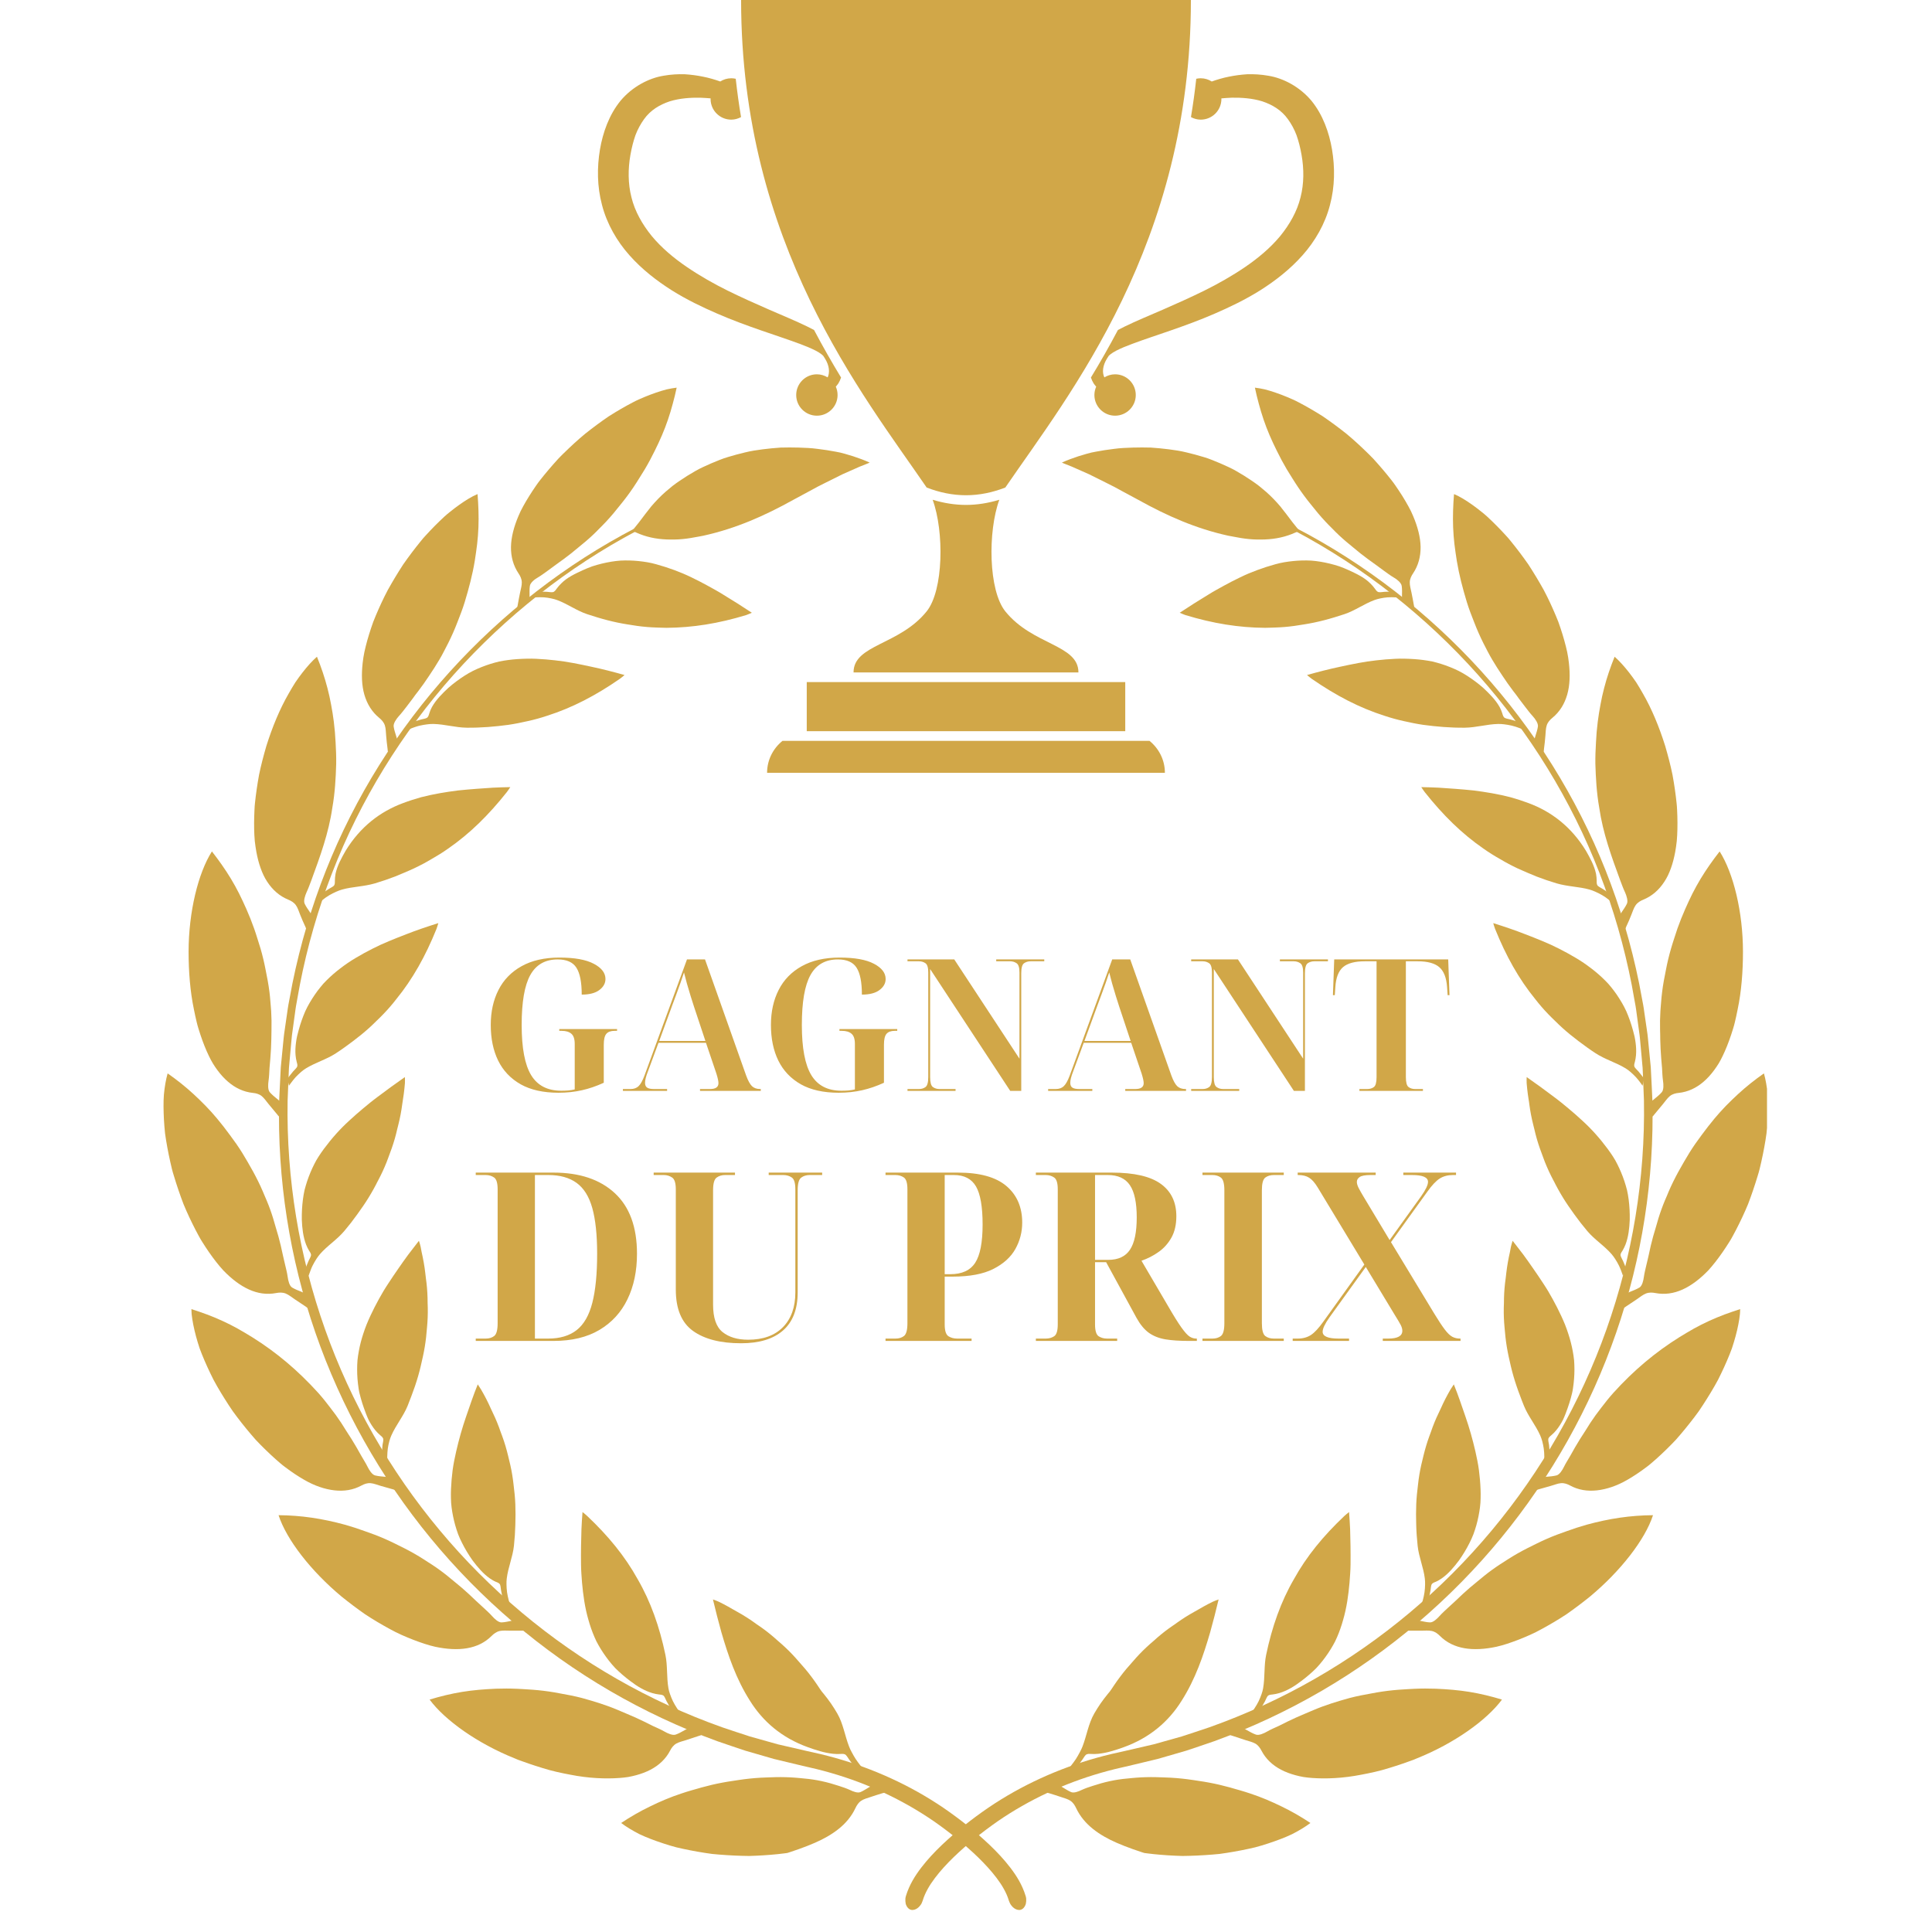 <svg version="1.0" preserveAspectRatio="xMidYMid meet" height="500" viewBox="0 0 375 375" zoomAndPan="magnify" width="500" xmlns:xlink="http://www.w3.org/1999/xlink" xmlns="http://www.w3.org/2000/svg"><defs><g></g><clipPath id="4eca518182"><path clip-rule="nonzero" d="M 31.723 208 L 60 208 L 60 254 L 31.723 254 Z M 31.723 208"></path></clipPath><clipPath id="b433f40e84"><path clip-rule="nonzero" d="M 315 208 L 342.973 208 L 342.973 254 L 315 254 Z M 315 208"></path></clipPath><clipPath id="6d395e8b0a"><path clip-rule="nonzero" d="M 148 143 L 227 143 L 227 150 L 148 150 Z M 148 143"></path></clipPath></defs><path fill-rule="nonzero" fill-opacity="1" d="M 123.473 102.836 C 123.41 102.723 123.371 102.605 123.34 102.488 C 109.832 109.508 97.617 119.004 87.383 130.297 C 77.152 141.59 68.91 154.715 63.285 168.906 C 60.465 176 58.289 183.352 56.77 190.836 L 55.973 195.055 C 55.883 195.523 55.832 196 55.758 196.469 L 55.348 199.305 L 55.145 200.723 C 55.078 201.195 55.043 201.672 54.992 202.145 L 54.504 207.137 L 54.465 207.852 C 54.375 209.762 54.266 211.668 54.188 213.574 C 53.812 228.859 56.207 244.211 61.219 258.672 C 66.219 273.137 73.828 286.695 83.562 298.531 C 93.285 310.371 105.137 320.48 118.398 328.203 C 125.027 332.062 132.004 335.336 139.219 337.961 C 141.039 338.578 142.848 339.215 144.676 339.809 L 150.211 341.41 L 155.812 342.754 C 156.746 342.98 157.629 343.16 158.539 343.387 C 159.438 343.617 160.336 343.844 161.223 344.105 C 168.348 346.152 175.152 349.305 181.242 353.492 C 184.258 355.598 187.195 357.945 189.824 360.484 C 191.133 361.762 192.371 363.094 193.434 364.504 C 194.5 365.906 195.383 367.414 195.816 368.902 C 195.852 369.031 195.918 369.152 195.961 369.266 C 196.004 369.383 196.055 369.492 196.121 369.594 C 196.184 369.699 196.258 369.797 196.336 369.891 C 196.418 369.984 196.48 370.07 196.566 370.148 C 196.891 370.469 197.332 370.719 197.801 370.727 C 198.27 370.73 198.676 370.457 198.949 369.938 C 199.012 369.805 199.086 369.656 199.117 369.508 C 199.152 369.352 199.172 369.191 199.184 369.02 C 199.195 368.852 199.191 368.668 199.18 368.484 C 199.168 368.301 199.109 368.129 199.055 367.945 C 198.41 365.844 197.309 364.082 196.09 362.492 C 194.867 360.902 193.516 359.465 192.105 358.117 C 189.277 355.426 186.25 353.047 183.051 350.852 C 176.633 346.504 169.492 343.27 162.055 341.191 C 161.129 340.926 160.188 340.695 159.254 340.465 C 158.32 340.242 157.352 340.047 156.441 339.832 L 150.957 338.566 L 145.539 337.043 C 143.75 336.477 141.977 335.863 140.195 335.273 C 133.117 332.762 126.266 329.617 119.746 325.883 C 106.703 318.426 95.008 308.609 85.371 297.055 C 75.723 285.508 68.133 272.234 63.098 258.035 C 58.055 243.84 55.57 228.727 55.824 213.637 C 55.887 211.754 55.98 209.867 56.055 207.984 L 56.086 207.277 L 56.148 206.574 L 56.277 205.164 L 56.531 202.348 C 56.578 201.875 56.609 201.402 56.668 200.938 L 56.859 199.535 L 57.246 196.73 C 57.312 196.262 57.363 195.797 57.445 195.332 L 57.695 193.938 L 58.203 191.152 C 59.641 183.738 61.738 176.457 64.473 169.41 C 69.93 155.32 77.992 142.246 88.055 130.957 C 98.125 119.672 110.191 110.133 123.578 103.039 L 123.473 102.836" fill="#d1a748"></path><path fill-rule="nonzero" fill-opacity="1" d="M 124.035 101.375 C 124.809 100.355 125.582 99.312 126.41 98.289 C 127.258 97.297 128.168 96.344 129.184 95.453 C 129.629 95.066 130.082 94.691 130.539 94.32 C 131 93.957 131.48 93.629 131.957 93.301 C 132.922 92.648 133.906 92.027 134.918 91.453 C 135.414 91.152 135.938 90.91 136.457 90.656 C 136.98 90.41 137.504 90.172 138.035 89.945 C 138.566 89.715 139.102 89.496 139.641 89.285 L 140.449 88.98 C 140.723 88.879 141 88.801 141.273 88.715 C 142.379 88.379 143.496 88.078 144.621 87.812 C 145.188 87.688 145.746 87.543 146.32 87.461 C 146.895 87.367 147.473 87.285 148.047 87.211 C 149.199 87.066 150.359 86.953 151.516 86.875 C 152.688 86.84 153.859 86.844 155.031 86.875 C 155.648 86.895 156.266 86.918 156.871 86.953 C 157.48 86.973 158.094 87.062 158.695 87.129 C 159.902 87.273 161.082 87.453 162.238 87.676 C 162.527 87.73 162.812 87.785 163.098 87.848 C 163.383 87.922 163.664 88 163.953 88.07 C 164.52 88.227 165.074 88.395 165.621 88.57 C 166.723 88.926 167.781 89.328 168.801 89.781 C 168.68 89.887 167.359 90.363 166.871 90.574 C 165.75 91.066 164.641 91.547 163.543 92.047 L 160.293 93.664 L 158.691 94.473 C 158.164 94.758 157.637 95.047 157.109 95.332 C 156.059 95.898 155.008 96.465 153.969 97.023 C 148.402 100.121 142.828 102.59 136.531 103.977 C 135.98 104.094 135.426 104.188 134.883 104.281 C 134.348 104.387 133.816 104.473 133.285 104.543 C 132.227 104.684 131.176 104.742 130.137 104.723 C 128.082 104.719 126.094 104.418 124.152 103.648 C 123.676 103.445 123.184 103.227 122.703 103.035 C 123.137 102.473 123.586 101.934 124.035 101.375" fill="#d1a748"></path><path fill-rule="nonzero" fill-opacity="1" d="M 165.02 347.453 C 164.316 347.129 163.574 346.875 162.836 346.641 C 160.633 345.91 158.379 345.398 156.129 345.211 C 155.832 345.18 155.531 345.148 155.234 345.121 C 154.934 345.098 154.629 345.07 154.32 345.043 C 153.711 344.996 153.098 344.965 152.484 344.949 C 151.871 344.93 151.254 344.93 150.637 344.941 C 150.02 344.949 149.398 344.996 148.781 345.004 C 147.297 345.047 145.84 345.168 144.41 345.352 C 143.699 345.441 142.984 345.562 142.293 345.664 C 141.598 345.762 140.91 345.875 140.227 346.004 C 138.859 346.258 137.516 346.574 136.188 346.941 C 135.859 347.039 135.527 347.133 135.191 347.23 C 134.871 347.32 134.543 347.414 134.219 347.504 C 133.566 347.691 132.922 347.895 132.281 348.109 C 130.133 348.812 128.09 349.688 126.16 350.637 C 124.23 351.566 122.379 352.633 120.566 353.84 C 121.566 354.594 122.77 355.32 124.133 356.016 C 125.508 356.672 127.062 357.25 128.715 357.797 C 129.543 358.066 130.391 358.336 131.273 358.562 C 132.164 358.773 133.07 358.969 133.988 359.148 C 134.914 359.328 135.848 359.496 136.793 359.641 C 137.266 359.715 137.738 359.789 138.215 359.848 C 138.691 359.891 139.176 359.934 139.66 359.977 C 141.59 360.133 143.523 360.223 145.41 360.242 C 147.32 360.191 149.184 360.07 150.961 359.887 C 151.402 359.84 151.844 359.789 152.273 359.734 L 152.598 359.691 C 152.703 359.68 152.824 359.668 152.879 359.641 L 153.312 359.504 C 153.891 359.32 154.461 359.105 155.016 358.922 C 156.129 358.52 157.191 358.121 158.18 357.68 C 159.836 356.961 161.402 356.09 162.758 355.008 C 164.109 353.93 165.266 352.598 166.035 350.961 C 166.289 350.426 166.617 349.891 167.141 349.535 C 167.656 349.191 168.324 349.012 168.945 348.809 C 169.711 348.555 170.492 348.297 171.281 348.062 C 171.473 348.004 171.723 347.969 171.883 347.883 C 171.676 347.691 171.344 347.527 171.09 347.387 L 170.25 346.902 C 170.082 346.809 169.664 346.477 169.469 346.477 C 169.355 346.477 169.172 346.629 169.082 346.676 C 168.941 346.754 168.805 346.836 168.668 346.918 C 168.406 347.074 168.141 347.234 167.879 347.391 C 167.605 347.555 167.324 347.707 167.035 347.836 C 166.48 348.086 165.559 347.723 165.02 347.453" fill="#d1a748"></path><path fill-rule="nonzero" fill-opacity="1" d="M 164.797 338.977 C 164.383 337.914 164.109 336.828 163.789 335.762 C 163.469 334.695 163.113 333.605 162.516 332.582 C 162.133 331.922 161.727 331.277 161.289 330.637 C 160.852 330.012 160.387 329.398 159.895 328.793 C 159.332 328.18 159.043 327.625 158.652 327.074 C 158.277 326.52 157.895 325.984 157.504 325.465 C 156.719 324.418 155.898 323.445 155.043 322.508 C 154.203 321.527 153.324 320.602 152.406 319.742 C 151.945 319.312 151.477 318.895 150.996 318.492 C 150.523 318.059 150.039 317.641 149.547 317.238 C 149.055 316.832 148.551 316.445 148.031 316.07 C 147.773 315.883 147.508 315.699 147.246 315.52 L 146.844 315.25 L 146.449 314.961 C 145.391 314.203 144.277 313.5 143.105 312.852 C 142.516 312.543 141.941 312.168 141.336 311.844 C 140.734 311.508 140.121 311.188 139.488 310.883 C 139.156 310.719 138.801 310.609 138.383 310.453 C 138.891 312.621 139.441 314.711 140.023 316.832 C 141.328 321.305 142.867 325.883 145.582 330.141 C 148.059 334.105 151.695 337.289 156.812 339.133 C 157.578 339.418 158.41 339.688 159.223 339.914 C 160.035 340.156 160.875 340.312 161.715 340.41 C 162.18 340.453 162.648 340.469 163.102 340.441 C 163.457 340.426 163.898 340.367 164.184 340.648 C 164.457 340.926 164.609 341.246 164.824 341.539 C 164.922 341.672 165.02 341.797 165.113 341.926 C 165.137 341.957 165.891 343.012 165.926 343.016 C 165.926 343.016 166.281 343.039 166.637 343.066 C 166.996 343.098 167.348 343.133 167.348 343.133 C 167.324 343.125 166.777 342.371 166.758 342.355 L 166.535 342.062 C 166.375 341.852 166.227 341.637 166.082 341.418 C 165.797 340.977 165.547 340.52 165.305 340.07 C 165.109 339.711 164.934 339.348 164.797 338.977" fill="#d1a748"></path><path fill-rule="nonzero" fill-opacity="1" d="M 129.012 336.113 C 128.289 335.695 127.504 335.363 126.742 335.016 C 125.621 334.449 124.504 333.895 123.371 333.383 C 122.242 332.867 121.086 332.422 119.969 331.926 C 117.707 330.961 115.348 330.246 112.977 329.586 C 111.531 329.207 110.082 328.93 108.668 328.684 C 107.27 328.41 105.879 328.207 104.484 328.07 C 103.793 328 103.094 327.949 102.402 327.91 C 101.703 327.875 101.035 327.812 100.355 327.793 C 98.992 327.73 97.633 327.73 96.27 327.777 C 93.973 327.879 91.828 328.047 89.699 328.395 C 87.574 328.742 85.477 329.254 83.387 329.887 C 86.348 333.898 92.684 338.406 99.871 341.285 C 100.094 341.379 100.312 341.469 100.535 341.566 C 100.762 341.648 100.992 341.73 101.219 341.812 C 101.672 341.977 102.129 342.137 102.586 342.297 C 103.5 342.609 104.414 342.906 105.32 343.18 C 107.117 343.754 108.965 344.145 110.727 344.473 C 114.223 345.168 117.559 345.301 120.25 345.102 C 120.82 345.062 121.371 345 121.906 344.918 C 122.449 344.824 122.973 344.703 123.477 344.566 C 124.492 344.293 125.422 343.941 126.258 343.504 C 127.934 342.625 129.234 341.402 130.07 339.789 C 130.34 339.266 130.703 338.75 131.27 338.422 C 131.824 338.113 132.543 337.957 133.203 337.742 L 135.621 336.945 C 135.82 336.879 136.07 336.828 136.23 336.73 C 136 336.547 135.648 336.414 135.379 336.273 L 134.5 335.816 C 134.32 335.723 133.879 335.41 133.68 335.41 C 133.562 335.41 133.379 335.559 133.285 335.605 C 133.145 335.688 133 335.766 132.855 335.844 C 132.586 335.996 132.32 336.148 132.043 336.289 C 131.754 336.438 131.457 336.574 131.145 336.684 C 130.559 336.895 129.578 336.438 129.012 336.113" fill="#d1a748"></path><path fill-rule="nonzero" fill-opacity="1" d="M 129.742 327.691 C 129.363 325.504 129.602 323.336 129.156 321.207 C 128.023 315.773 126.289 310.859 123.766 306.512 C 121.301 302.059 118.07 298.125 113.973 294.25 C 113.711 293.992 113.406 293.773 113.066 293.488 C 112.984 294.617 112.898 295.746 112.859 296.836 C 112.824 297.918 112.801 298.996 112.781 300.082 C 112.766 301.258 112.758 302.438 112.777 303.641 C 112.777 304.242 112.812 304.824 112.844 305.414 C 112.879 306.004 112.922 306.598 112.973 307.195 C 113.188 309.574 113.52 312.051 114.223 314.449 C 114.535 315.57 114.922 316.676 115.391 317.762 C 115.508 318.031 115.629 318.305 115.758 318.57 C 115.891 318.828 116.031 319.086 116.176 319.34 C 116.465 319.852 116.777 320.359 117.113 320.855 C 117.781 321.848 118.535 322.832 119.398 323.754 C 120.285 324.645 121.273 325.492 122.359 326.305 C 123.641 327.293 125.066 328.168 126.625 328.633 C 127.059 328.758 127.496 328.848 127.926 328.898 C 128.262 328.941 128.688 328.938 128.906 329.258 C 129.117 329.574 129.215 329.906 129.383 330.215 C 129.461 330.352 129.535 330.484 129.613 330.617 C 129.629 330.648 130.25 331.75 130.289 331.766 L 131.672 331.973 C 131.648 331.969 131.172 331.195 131.16 331.172 L 130.973 330.867 C 130.84 330.645 130.719 330.418 130.609 330.191 C 130.391 329.734 130.207 329.277 130.047 328.816 C 129.914 328.445 129.809 328.078 129.742 327.691" fill="#d1a748"></path><path fill-rule="nonzero" fill-opacity="1" d="M 95.539 313.711 C 94.988 313.09 94.352 312.531 93.742 311.961 C 93.285 311.531 92.824 311.113 92.363 310.695 C 91.918 310.262 91.469 309.832 91.016 309.418 C 90.105 308.578 89.176 307.777 88.219 307.012 C 87.273 306.23 86.34 305.445 85.344 304.734 C 84.852 304.375 84.348 304.023 83.832 303.688 C 83.574 303.52 83.316 303.352 83.051 303.191 C 82.797 303.023 82.543 302.855 82.281 302.688 C 81.031 301.887 79.766 301.168 78.484 300.516 C 77.855 300.203 77.219 299.891 76.578 299.57 C 75.949 299.258 75.32 298.965 74.684 298.688 C 73.414 298.133 72.125 297.641 70.82 297.199 C 69.547 296.734 68.266 296.316 66.961 295.949 C 62.555 294.746 58.449 294.129 54.07 294.098 C 55.605 298.844 60.375 304.957 66.281 309.879 C 67.781 311.09 69.32 312.25 70.867 313.328 C 72.445 314.375 74.059 315.316 75.617 316.168 C 77.16 317.035 78.758 317.711 80.246 318.293 C 81.742 318.863 83.141 319.34 84.473 319.637 C 88.98 320.594 92.828 320.137 95.426 317.527 C 95.848 317.109 96.348 316.723 96.992 316.574 C 97.629 316.438 98.352 316.512 99.039 316.512 L 101.559 316.508 C 101.766 316.508 102.02 316.539 102.199 316.488 C 102.039 316.246 101.75 316.008 101.539 315.789 L 100.852 315.078 C 100.715 314.934 100.395 314.492 100.207 314.43 C 100.098 314.395 99.875 314.48 99.773 314.496 C 99.617 314.527 99.457 314.562 99.297 314.594 C 98.992 314.656 98.688 314.723 98.375 314.781 C 98.055 314.84 97.727 314.891 97.387 314.906 C 96.746 314.953 95.977 314.195 95.539 313.711" fill="#d1a748"></path><path fill-rule="nonzero" fill-opacity="1" d="M 98.359 306.398 C 98.617 304.238 99.516 302.227 99.754 300.051 C 99.902 298.656 99.996 297.297 100.027 295.965 C 100.035 295.309 100.062 294.629 100.062 293.961 C 100.062 293.297 100.051 292.637 100.027 291.984 C 99.977 290.672 99.836 289.418 99.68 288.141 C 99.539 286.859 99.332 285.602 99.055 284.371 C 98.762 283.152 98.48 281.895 98.117 280.672 C 97.934 280.059 97.734 279.453 97.516 278.852 C 97.402 278.551 97.293 278.246 97.18 277.949 C 97.074 277.641 96.969 277.336 96.852 277.027 C 96.398 275.801 95.855 274.598 95.266 273.391 C 94.715 272.152 94.09 270.926 93.375 269.707 C 93.184 269.391 92.965 269.086 92.734 268.707 C 92.289 269.773 91.926 270.797 91.555 271.824 C 91.188 272.848 90.836 273.875 90.484 274.914 C 89.707 277.168 89.074 279.402 88.535 281.758 C 88.273 282.926 88.016 284.145 87.855 285.352 C 87.699 286.559 87.59 287.793 87.539 289.059 C 87.516 289.645 87.512 290.23 87.527 290.82 C 87.539 291.406 87.574 292 87.652 292.574 C 87.801 293.727 88.035 294.887 88.359 296.051 C 88.523 296.629 88.711 297.211 88.922 297.793 C 89.141 298.371 89.406 298.926 89.688 299.492 C 90.254 300.617 90.926 301.742 91.707 302.852 C 92.676 304.141 93.75 305.434 95.078 306.367 C 95.453 306.617 95.828 306.852 96.23 307.023 C 96.547 307.152 96.961 307.27 97.082 307.637 C 97.195 307.992 97.188 308.336 97.254 308.688 C 97.281 308.844 97.312 308.996 97.344 309.148 C 97.348 309.184 97.598 310.434 97.629 310.457 L 98.875 311.094 C 98.852 311.078 98.641 310.191 98.637 310.164 L 98.555 309.816 C 98.496 309.559 98.449 309.305 98.418 309.055 C 98.348 308.547 98.32 308.051 98.309 307.559 C 98.301 307.164 98.309 306.773 98.359 306.398" fill="#d1a748"></path><path fill-rule="nonzero" fill-opacity="1" d="M 71.352 284.715 C 70.992 283.961 70.508 283.27 70.105 282.531 C 69.504 281.438 68.879 280.363 68.23 279.316 C 67.902 278.789 67.57 278.27 67.227 277.758 C 66.91 277.234 66.586 276.715 66.246 276.199 C 65.574 275.18 64.863 274.188 64.102 273.223 C 63.711 272.746 63.359 272.25 62.973 271.777 C 62.59 271.301 62.191 270.832 61.781 270.371 C 57.773 265.941 53.594 262.453 48.973 259.562 C 47.992 258.965 47.055 258.391 46.098 257.863 C 45.148 257.336 44.18 256.848 43.199 256.398 C 42.219 255.949 41.223 255.535 40.211 255.152 C 39.703 254.961 39.195 254.781 38.68 254.605 C 38.172 254.43 37.668 254.258 37.152 254.094 C 37.156 254.406 37.168 254.73 37.195 255.059 C 37.23 255.387 37.273 255.723 37.328 256.062 C 37.434 256.75 37.574 257.469 37.75 258.207 C 37.922 258.945 38.129 259.715 38.363 260.496 C 38.48 260.891 38.605 261.285 38.738 261.684 C 38.879 262.082 39.039 262.48 39.199 262.887 C 39.848 264.496 40.605 266.156 41.449 267.824 C 42.332 269.477 43.344 271.113 44.387 272.727 C 44.652 273.121 44.918 273.52 45.188 273.922 C 45.461 274.316 45.754 274.699 46.047 275.082 C 46.629 275.848 47.219 276.598 47.82 277.332 C 48.422 278.062 49.027 278.777 49.637 279.465 C 50.27 280.141 50.914 280.793 51.555 281.414 C 52.195 282.035 52.832 282.633 53.465 283.199 C 54.105 283.754 54.707 284.305 55.367 284.781 C 56.652 285.75 57.898 286.578 59.07 287.246 C 61.023 288.379 63.051 289.07 64.922 289.277 C 66.805 289.488 68.566 289.207 70.164 288.336 C 70.688 288.055 71.273 287.828 71.922 287.883 C 72.566 287.93 73.219 288.219 73.891 288.406 L 76.34 289.098 C 76.539 289.152 76.773 289.254 76.965 289.258 C 76.875 288.984 76.66 288.672 76.516 288.406 L 76.047 287.539 C 75.949 287.363 75.762 286.855 75.598 286.746 C 75.5 286.676 75.262 286.699 75.164 286.688 C 75.004 286.672 74.844 286.652 74.688 286.637 C 74.379 286.609 74.07 286.586 73.762 286.547 C 73.441 286.508 73.121 286.457 72.797 286.375 C 72.195 286.223 71.641 285.297 71.352 284.715" fill="#d1a748"></path><path fill-rule="nonzero" fill-opacity="1" d="M 75.973 278.594 C 76.879 276.562 78.285 274.906 79.109 272.895 C 79.371 272.25 79.617 271.613 79.852 270.973 C 80.098 270.328 80.332 269.684 80.551 269.043 C 80.984 267.762 81.352 266.496 81.648 265.234 C 81.793 264.59 81.938 263.957 82.078 263.336 C 82.215 262.699 82.34 262.07 82.445 261.438 C 82.547 260.805 82.637 260.176 82.707 259.547 C 82.777 258.914 82.809 258.297 82.883 257.656 C 83.004 256.383 83.055 255.109 83.031 253.84 C 83.027 253.527 83.016 253.207 83 252.891 C 83 252.566 83 252.246 82.988 251.922 C 82.969 251.273 82.934 250.629 82.879 249.98 C 82.824 249.332 82.75 248.684 82.656 248.031 C 82.578 247.375 82.512 246.707 82.41 246.039 C 82.309 245.375 82.191 244.703 82.055 244.031 C 81.984 243.691 81.91 243.355 81.836 243.016 C 81.777 242.672 81.711 242.328 81.641 241.98 C 81.57 241.617 81.438 241.266 81.312 240.836 C 80.609 241.727 79.93 242.609 79.262 243.496 C 78.602 244.379 78 245.254 77.375 246.148 C 76.707 247.109 76.043 248.082 75.391 249.086 C 75.066 249.586 74.734 250.094 74.43 250.602 C 74.125 251.113 73.832 251.629 73.543 252.152 C 72.969 253.199 72.41 254.277 71.891 255.398 C 71.633 255.957 71.383 256.527 71.145 257.113 C 70.91 257.691 70.711 258.277 70.512 258.875 C 70.148 259.977 69.855 261.105 69.645 262.266 C 69.539 262.848 69.441 263.438 69.387 264.031 C 69.34 264.617 69.32 265.207 69.32 265.809 C 69.32 267.012 69.41 268.242 69.605 269.5 C 69.684 270.133 69.859 270.746 70.027 271.379 C 70.199 272.004 70.398 272.641 70.629 273.281 C 70.902 274.043 71.18 274.82 71.527 275.562 C 71.902 276.285 72.332 276.988 72.855 277.617 C 73.141 277.965 73.453 278.281 73.785 278.566 C 74.043 278.789 74.398 279.023 74.398 279.418 C 74.402 279.793 74.289 280.125 74.242 280.484 C 74.227 280.641 74.219 280.793 74.207 280.949 C 74.203 280.984 74.102 282.246 74.125 282.277 L 75.16 283.234 C 75.141 283.211 75.18 282.305 75.184 282.277 L 75.199 281.922 C 75.211 281.664 75.238 281.41 75.273 281.156 C 75.344 280.656 75.453 280.176 75.578 279.703 C 75.688 279.316 75.816 278.941 75.973 278.594" fill="#d1a748"></path><g clip-path="url(#4eca518182)"><path fill-rule="nonzero" fill-opacity="1" d="M 55.844 247.879 C 55.73 247.055 55.516 246.234 55.324 245.418 C 55.195 244.805 55.023 244.207 54.902 243.598 C 54.777 242.988 54.645 242.383 54.5 241.781 C 54.215 240.582 53.891 239.395 53.523 238.223 C 53.195 237.043 52.848 235.875 52.43 234.727 C 52.219 234.148 52 233.574 51.758 233.008 C 51.641 232.727 51.516 232.441 51.395 232.16 C 51.277 231.879 51.156 231.594 51.035 231.309 C 49.879 228.582 48.418 226.086 46.996 223.734 C 46.258 222.559 45.473 221.426 44.641 220.328 C 44.242 219.793 43.828 219.25 43.414 218.699 C 43.004 218.168 42.578 217.645 42.145 217.125 C 41.418 216.254 40.676 215.426 39.906 214.637 C 39.145 213.844 38.332 213.086 37.562 212.363 C 35.996 210.918 34.32 209.59 32.539 208.344 C 32.199 209.543 31.961 210.922 31.816 212.434 C 31.695 213.949 31.734 215.598 31.82 217.332 C 31.871 218.191 31.941 219.082 32.035 219.98 C 32.152 220.879 32.312 221.789 32.477 222.711 C 32.645 223.633 32.836 224.559 33.043 225.488 C 33.152 225.953 33.258 226.418 33.367 226.883 C 33.473 227.348 33.625 227.812 33.766 228.273 C 34.32 230.121 34.945 231.953 35.617 233.711 C 36.34 235.469 37.148 237.156 37.961 238.738 C 38.168 239.133 38.375 239.523 38.582 239.902 C 38.789 240.285 39 240.66 39.234 241.02 C 39.688 241.746 40.145 242.441 40.602 243.102 C 41.52 244.418 42.434 245.59 43.348 246.586 C 44.945 248.242 46.613 249.52 48.332 250.293 C 50.039 251.066 51.801 251.324 53.598 250.98 C 54.184 250.867 54.816 250.828 55.434 251.066 C 56.043 251.309 56.602 251.773 57.168 252.16 L 59.273 253.562 C 59.441 253.676 59.637 253.844 59.809 253.906 C 59.812 253.613 59.707 253.254 59.652 252.957 L 59.48 251.98 C 59.445 251.789 59.422 251.242 59.301 251.086 C 59.23 250.996 59 250.945 58.906 250.902 C 58.758 250.84 58.605 250.773 58.453 250.711 C 58.164 250.594 57.871 250.48 57.582 250.355 C 57.281 250.227 56.988 250.078 56.695 249.906 C 56.16 249.578 55.934 248.523 55.844 247.879" fill="#d1a748"></path></g><path fill-rule="nonzero" fill-opacity="1" d="M 62.098 243.434 C 62.457 243.02 62.84 242.641 63.234 242.277 C 63.629 241.91 64.055 241.555 64.465 241.203 C 65.293 240.496 66.109 239.785 66.816 238.953 C 67.719 237.887 68.559 236.809 69.328 235.727 C 70.109 234.641 70.887 233.539 71.562 232.426 C 71.902 231.871 72.23 231.312 72.539 230.75 C 72.695 230.473 72.84 230.188 72.988 229.91 C 73.055 229.766 73.129 229.625 73.203 229.48 C 73.277 229.34 73.355 229.199 73.43 229.055 C 74.035 227.914 74.57 226.758 75.035 225.586 C 75.273 224.996 75.465 224.406 75.695 223.809 C 75.926 223.211 76.137 222.609 76.332 221.996 C 76.531 221.391 76.703 220.773 76.863 220.156 C 77.023 219.535 77.152 218.906 77.324 218.273 C 77.648 217 77.895 215.699 78.07 214.367 C 78.105 214.031 78.164 213.699 78.219 213.359 C 78.273 213.023 78.324 212.684 78.371 212.34 C 78.461 211.656 78.535 210.957 78.594 210.254 C 78.621 209.883 78.594 209.508 78.59 209.059 C 76.75 210.336 75.004 211.617 73.246 212.941 C 72.781 213.297 72.289 213.66 71.84 214.027 L 70.484 215.145 C 69.582 215.902 68.68 216.684 67.793 217.508 C 65.984 219.156 64.391 220.949 62.871 222.996 C 62.523 223.469 62.188 223.949 61.867 224.445 C 61.711 224.695 61.547 224.945 61.402 225.199 C 61.262 225.453 61.129 225.711 60.996 225.969 C 60.469 227.008 60.008 228.102 59.625 229.246 C 59.434 229.82 59.262 230.406 59.109 231.008 C 58.969 231.605 58.879 232.215 58.793 232.844 C 58.633 234.094 58.559 235.402 58.582 236.762 C 58.648 238.375 58.828 240.047 59.41 241.57 C 59.57 241.984 59.766 242.387 59.992 242.758 C 60.172 243.051 60.453 243.375 60.348 243.746 C 60.246 244.102 60.047 244.387 59.902 244.715 C 59.844 244.859 59.781 245.004 59.723 245.148 C 59.707 245.176 59.219 246.355 59.23 246.391 L 59.91 247.617 C 59.898 247.594 60.223 246.734 60.23 246.715 L 60.359 246.375 C 60.449 246.129 60.555 245.895 60.668 245.668 C 60.895 245.211 61.148 244.781 61.41 244.367 C 61.625 244.035 61.852 243.723 62.098 243.434" fill="#d1a748"></path><path fill-rule="nonzero" fill-opacity="1" d="M 52.121 209.812 C 52.242 208.988 52.266 208.145 52.312 207.309 C 52.418 206.066 52.539 204.828 52.598 203.594 C 52.629 202.977 52.652 202.363 52.664 201.746 C 52.672 201.129 52.672 200.516 52.695 199.906 C 52.723 198.684 52.707 197.465 52.633 196.242 C 52.602 195.629 52.523 195.016 52.484 194.406 C 52.441 193.801 52.379 193.188 52.305 192.578 C 52.125 191.102 51.844 189.656 51.559 188.258 C 51.293 186.863 50.969 185.496 50.582 184.156 C 50.387 183.488 50.176 182.824 49.961 182.168 C 49.762 181.516 49.551 180.867 49.324 180.227 C 48.871 178.945 48.371 177.68 47.816 176.434 C 47.344 175.387 46.891 174.387 46.398 173.414 C 45.906 172.438 45.379 171.492 44.824 170.566 C 43.707 168.719 42.453 166.953 41.133 165.262 C 38.461 169.465 36.613 177.012 36.605 184.719 C 36.605 188.57 36.906 192.422 37.637 195.922 C 37.809 196.793 37.996 197.645 38.195 198.465 C 38.387 199.285 38.656 200.082 38.902 200.844 C 39.406 202.367 39.961 203.754 40.547 204.965 C 40.797 205.473 41.043 205.961 41.328 206.426 C 41.617 206.895 41.918 207.34 42.23 207.758 C 42.852 208.594 43.52 209.328 44.238 209.945 C 45.664 211.18 47.273 211.941 49.086 212.133 C 49.676 212.191 50.285 212.34 50.797 212.746 C 51.285 213.152 51.691 213.758 52.129 214.293 L 53.754 216.25 C 53.891 216.402 54.027 216.621 54.18 216.73 C 54.262 216.453 54.258 216.078 54.289 215.777 L 54.395 214.793 C 54.418 214.598 54.547 214.07 54.477 213.887 C 54.434 213.777 54.227 213.66 54.148 213.594 C 54.023 213.492 53.898 213.387 53.77 213.281 C 53.535 213.086 53.297 212.895 53.062 212.688 C 52.82 212.477 52.586 212.25 52.363 212 C 51.957 211.531 52.027 210.453 52.121 209.812" fill="#d1a748"></path><path fill-rule="nonzero" fill-opacity="1" d="M 59.379 207.371 C 61.277 206.211 63.379 205.637 65.203 204.438 C 65.785 204.059 66.355 203.672 66.906 203.273 C 67.461 202.879 67.984 202.473 68.539 202.07 C 69.629 201.254 70.656 200.414 71.625 199.543 C 72.105 199.105 72.574 198.664 73.023 198.211 C 73.488 197.762 73.961 197.309 74.402 196.844 C 75.297 195.918 76.129 194.957 76.895 193.965 C 80.125 190.008 82.605 185.543 84.719 180.309 C 84.855 179.965 84.945 179.602 85.078 179.176 C 82.93 179.855 80.832 180.559 78.836 181.344 C 77.746 181.762 76.648 182.195 75.543 182.656 C 74.996 182.887 74.434 183.121 73.895 183.371 C 73.359 183.621 72.828 183.879 72.293 184.148 C 71.223 184.688 70.156 185.27 69.098 185.902 C 68.566 186.223 68.023 186.547 67.516 186.898 C 67.008 187.25 66.504 187.617 66.004 188 C 65.078 188.707 64.195 189.473 63.359 190.312 C 63.152 190.52 62.945 190.738 62.742 190.953 C 62.547 191.172 62.363 191.398 62.18 191.629 C 61.805 192.086 61.449 192.562 61.109 193.059 C 60.434 194.055 59.785 195.117 59.258 196.266 C 58.758 197.422 58.32 198.652 57.965 199.969 C 57.859 200.355 57.754 200.754 57.66 201.152 C 57.57 201.551 57.508 201.953 57.453 202.363 C 57.344 203.176 57.297 203.992 57.367 204.809 C 57.406 205.254 57.48 205.695 57.59 206.117 C 57.676 206.445 57.832 206.84 57.609 207.164 C 57.395 207.477 57.133 207.688 56.902 207.957 C 56.801 208.078 56.707 208.199 56.609 208.32 C 56.586 208.348 55.785 209.332 55.785 209.367 L 56.094 210.742 C 56.094 210.711 56.641 209.988 56.656 209.969 L 56.871 209.684 C 57.031 209.477 57.195 209.281 57.367 209.094 C 57.711 208.723 58.074 208.387 58.445 208.062 C 58.746 207.809 59.039 207.574 59.379 207.371" fill="#d1a748"></path><path fill-rule="nonzero" fill-opacity="1" d="M 59.48 173.242 C 59.832 172.496 60.117 171.699 60.414 170.922 C 62.137 166.234 63.801 161.68 64.504 156.789 C 65.023 153.875 65.176 151 65.254 148.25 C 65.277 146.871 65.219 145.48 65.141 144.121 C 65.078 142.77 64.961 141.422 64.793 140.074 C 64.656 138.953 64.469 137.844 64.266 136.77 C 64.074 135.699 63.84 134.645 63.57 133.609 C 63.035 131.527 62.34 129.488 61.52 127.469 C 60.586 128.293 59.656 129.328 58.723 130.527 C 58.258 131.125 57.789 131.766 57.332 132.438 C 56.895 133.129 56.461 133.855 56.039 134.605 C 54.305 137.602 52.84 141.16 51.691 144.824 C 51.156 146.672 50.664 148.531 50.285 150.379 C 49.945 152.25 49.676 154.09 49.492 155.852 C 49.441 156.289 49.414 156.73 49.395 157.172 C 49.371 157.605 49.352 158.039 49.344 158.465 C 49.316 159.316 49.316 160.145 49.332 160.941 C 49.352 161.738 49.383 162.508 49.453 163.242 C 49.539 163.988 49.641 164.691 49.762 165.363 C 49.969 166.484 50.242 167.543 50.59 168.512 C 50.934 169.484 51.348 170.367 51.879 171.164 C 52.922 172.754 54.27 173.938 55.957 174.625 C 56.504 174.852 57.055 175.164 57.434 175.699 C 57.809 176.227 58.008 176.922 58.262 177.547 L 58.742 178.711 L 59.266 179.867 C 59.352 180.055 59.426 180.305 59.543 180.453 C 59.695 180.211 59.793 179.848 59.906 179.566 C 60.023 179.262 60.148 178.957 60.289 178.66 C 60.367 178.477 60.656 178.016 60.645 177.82 C 60.637 177.703 60.473 177.535 60.418 177.449 C 60.328 177.32 60.238 177.184 60.152 177.047 C 59.977 176.789 59.793 176.539 59.625 176.273 C 59.449 176.004 59.281 175.723 59.137 175.418 C 58.867 174.855 59.219 173.836 59.48 173.242" fill="#d1a748"></path><path fill-rule="nonzero" fill-opacity="1" d="M 66.383 172.664 C 67.445 172.367 68.516 172.227 69.582 172.078 C 70.113 172.004 70.641 171.93 71.164 171.832 C 71.695 171.73 72.234 171.621 72.762 171.465 C 74.113 171.062 75.41 170.621 76.664 170.137 C 77.285 169.891 77.898 169.637 78.5 169.371 C 79.117 169.113 79.727 168.848 80.32 168.57 C 81.508 168.012 82.648 167.41 83.734 166.758 C 84.859 166.121 85.953 165.445 86.984 164.711 C 91.18 161.812 94.832 158.215 98.363 153.762 C 98.602 153.477 98.789 153.148 99.047 152.781 C 97.914 152.805 96.777 152.828 95.688 152.887 C 94.602 152.953 93.523 153.027 92.434 153.113 C 91.258 153.203 90.074 153.305 88.879 153.43 C 87.711 153.578 86.539 153.754 85.352 153.961 C 84.168 154.176 82.965 154.422 81.762 154.734 C 80.59 155.059 79.406 155.438 78.215 155.887 C 73.812 157.52 69.938 160.457 67.086 165.129 C 66.285 166.535 65.461 168.012 65.125 169.613 C 65.047 170.059 65.004 170.508 65 170.945 C 64.992 171.289 65.039 171.715 64.746 171.969 C 64.461 172.211 64.133 172.34 63.832 172.539 C 63.699 172.625 63.57 172.711 63.438 172.797 C 63.41 172.816 62.34 173.535 62.332 173.57 C 62.332 173.57 62.32 173.656 62.309 173.789 C 62.297 173.918 62.285 174.094 62.277 174.273 C 62.262 174.625 62.246 174.98 62.246 174.98 C 62.25 174.953 62.965 174.402 62.988 174.387 C 63.078 174.312 63.18 174.242 63.277 174.172 C 63.492 174.02 63.715 173.879 63.934 173.754 C 64.379 173.492 64.832 173.273 65.285 173.07 C 65.648 172.91 66.016 172.77 66.383 172.664" fill="#d1a748"></path><path fill-rule="nonzero" fill-opacity="1" d="M 77.375 139.047 C 77.941 138.441 78.441 137.758 78.957 137.102 C 79.336 136.609 79.711 136.113 80.082 135.617 L 80.629 134.863 L 81.195 134.133 C 81.938 133.152 82.648 132.152 83.32 131.129 C 83.645 130.609 83.988 130.105 84.324 129.598 C 84.652 129.082 84.973 128.566 85.281 128.039 C 85.59 127.516 85.887 126.98 86.168 126.434 C 86.445 125.902 86.723 125.355 87.008 124.801 C 87.676 123.473 88.258 122.141 88.773 120.801 C 89.301 119.473 89.797 118.176 90.207 116.848 C 91.016 114.168 91.703 111.586 92.148 108.891 C 92.238 108.332 92.324 107.773 92.398 107.219 C 92.48 106.676 92.555 106.133 92.613 105.59 C 92.738 104.508 92.82 103.434 92.863 102.355 C 92.945 100.203 92.863 98.039 92.691 95.902 C 91.535 96.383 90.359 97.121 89.121 98 C 88.504 98.438 87.879 98.918 87.246 99.43 C 86.93 99.691 86.605 99.945 86.297 100.234 C 85.984 100.516 85.676 100.809 85.363 101.113 C 84.742 101.711 84.117 102.344 83.496 102.996 C 83.188 103.324 82.879 103.656 82.566 104 C 82.414 104.168 82.262 104.34 82.105 104.512 C 81.961 104.691 81.812 104.871 81.664 105.051 C 80.484 106.5 79.328 108.027 78.238 109.594 C 77.188 111.211 76.195 112.859 75.281 114.504 C 74.395 116.172 73.621 117.871 72.934 119.5 C 72.762 119.914 72.594 120.316 72.438 120.723 C 72.289 121.133 72.148 121.543 72.016 121.945 C 71.746 122.754 71.504 123.543 71.285 124.316 C 71.074 125.082 70.887 125.828 70.73 126.551 C 70.57 127.266 70.477 127.984 70.395 128.656 C 70.141 130.934 70.199 133.008 70.719 134.824 C 71.25 136.652 72.191 138.18 73.598 139.332 C 74.059 139.711 74.492 140.168 74.699 140.793 C 74.898 141.406 74.891 142.129 74.953 142.805 L 75.07 144.055 C 75.113 144.473 75.172 144.898 75.223 145.316 C 75.25 145.52 75.25 145.781 75.316 145.961 C 75.535 145.77 75.738 145.449 75.926 145.215 C 76.125 144.957 76.344 144.707 76.562 144.461 C 76.691 144.309 77.102 143.953 77.148 143.762 C 77.172 143.652 77.066 143.441 77.039 143.344 C 76.992 143.191 76.945 143.035 76.898 142.879 C 76.805 142.586 76.711 142.289 76.625 141.984 C 76.535 141.676 76.457 141.359 76.41 141.023 C 76.32 140.406 76.941 139.531 77.375 139.047" fill="#d1a748"></path><path fill-rule="nonzero" fill-opacity="1" d="M 84.145 140.52 C 86.352 140.574 88.383 141.219 90.602 141.246 C 93.422 141.273 96.055 141.043 98.676 140.691 C 99.324 140.594 99.965 140.484 100.598 140.359 C 101.23 140.238 101.84 140.086 102.48 139.957 C 103.746 139.68 104.977 139.336 106.18 138.934 C 111.051 137.387 115.613 135.008 120.289 131.773 C 120.602 131.562 120.875 131.305 121.223 131.023 C 119.043 130.41 116.906 129.859 114.793 129.414 C 112.508 128.922 110.133 128.422 107.77 128.172 C 106.574 128.035 105.359 127.93 104.117 127.875 C 103.805 127.863 103.492 127.852 103.184 127.844 C 102.875 127.844 102.566 127.848 102.258 127.852 C 101.641 127.863 101.012 127.891 100.379 127.934 C 99.215 128.016 98.047 128.168 96.883 128.402 C 95.746 128.672 94.609 129.023 93.484 129.473 C 92.922 129.695 92.359 129.945 91.801 130.219 C 91.242 130.488 90.719 130.816 90.18 131.148 C 89.113 131.836 88.051 132.609 87.023 133.516 C 85.844 134.621 84.641 135.809 83.84 137.234 C 83.621 137.629 83.457 138.051 83.324 138.469 C 83.219 138.797 83.137 139.215 82.781 139.371 C 82.441 139.527 82.09 139.547 81.742 139.648 C 81.594 139.695 81.445 139.738 81.293 139.785 C 81.262 139.793 80.031 140.164 80.008 140.199 C 80.008 140.199 79.879 140.523 79.746 140.852 C 79.621 141.18 79.508 141.516 79.508 141.516 C 79.52 141.488 80.363 141.176 80.395 141.172 L 80.738 141.055 C 80.988 140.969 81.238 140.902 81.488 140.844 C 81.988 140.727 82.484 140.645 82.977 140.586 C 83.371 140.539 83.762 140.512 84.145 140.52" fill="#d1a748"></path><path fill-rule="nonzero" fill-opacity="1" d="M 104.348 112.121 C 105.059 111.703 105.727 111.191 106.406 110.707 C 106.91 110.344 107.41 109.977 107.906 109.605 C 108.398 109.23 108.906 108.891 109.402 108.523 C 110.391 107.793 111.352 107.035 112.281 106.242 C 113.227 105.48 114.16 104.699 115.047 103.863 C 115.488 103.445 115.926 103.02 116.348 102.574 C 116.777 102.145 117.215 101.715 117.629 101.266 C 118.641 100.184 119.57 99.066 120.449 97.941 C 121.348 96.844 122.18 95.723 122.957 94.57 C 123.344 93.996 123.715 93.406 124.078 92.824 C 124.449 92.254 124.805 91.68 125.152 91.094 C 125.844 89.93 126.484 88.73 127.082 87.508 C 127.324 87.004 127.566 86.504 127.812 85.996 C 128.047 85.5 128.27 85 128.48 84.496 C 128.914 83.496 129.297 82.484 129.645 81.465 C 129.996 80.441 130.305 79.406 130.582 78.367 C 130.867 77.34 131.117 76.305 131.34 75.242 C 130.723 75.32 130.07 75.43 129.395 75.582 C 128.727 75.754 128.035 75.969 127.316 76.215 C 126.602 76.461 125.867 76.738 125.109 77.051 C 124.359 77.367 123.586 77.695 122.824 78.105 C 121.293 78.902 119.723 79.816 118.156 80.812 C 116.613 81.863 115.078 83 113.586 84.188 C 112.105 85.406 110.695 86.73 109.352 88.039 C 109.02 88.371 108.684 88.691 108.367 89.035 C 108.059 89.379 107.746 89.727 107.434 90.074 C 106.824 90.766 106.238 91.457 105.676 92.141 C 105.121 92.836 104.57 93.492 104.09 94.203 C 103.605 94.902 103.148 95.59 102.727 96.266 C 102.305 96.941 101.914 97.602 101.559 98.25 C 101.387 98.574 101.215 98.895 101.059 99.203 C 100.906 99.527 100.766 99.844 100.633 100.156 C 99.738 102.262 99.215 104.285 99.18 106.152 C 99.156 108.043 99.629 109.785 100.645 111.297 C 100.977 111.785 101.262 112.352 101.281 113.008 C 101.301 113.656 101.082 114.344 100.949 115.012 C 100.789 115.84 100.617 116.645 100.48 117.48 C 100.449 117.684 100.375 117.934 100.391 118.125 C 100.652 118.004 100.93 117.754 101.184 117.594 L 102.016 117.059 C 102.184 116.957 102.676 116.73 102.773 116.559 C 102.832 116.461 102.789 116.23 102.789 116.129 C 102.789 115.965 102.789 115.805 102.789 115.645 C 102.785 115.332 102.777 115.023 102.781 114.707 C 102.781 114.383 102.797 114.055 102.848 113.723 C 102.938 113.105 103.777 112.438 104.348 112.121" fill="#d1a748"></path><path fill-rule="nonzero" fill-opacity="1" d="M 108.152 116.477 C 110.211 117.242 111.934 118.539 113.98 119.215 C 115.277 119.641 116.598 120.051 117.895 120.383 C 119.191 120.719 120.477 120.988 121.746 121.188 C 123.023 121.406 124.316 121.598 125.578 121.699 C 126.211 121.75 126.84 121.785 127.469 121.805 C 128.094 121.816 128.742 121.859 129.375 121.859 C 134.418 121.828 139.473 121.023 144.836 119.383 C 145.188 119.27 145.523 119.105 145.93 118.934 C 144.078 117.699 142.258 116.559 140.391 115.426 L 139.637 114.965 L 138.883 114.531 C 138.375 114.246 137.871 113.961 137.355 113.684 C 136.328 113.121 135.273 112.574 134.191 112.055 C 133.652 111.801 133.098 111.535 132.547 111.309 C 132 111.078 131.441 110.859 130.875 110.648 C 129.738 110.23 128.566 109.848 127.348 109.516 C 126.215 109.195 125.098 109.023 123.941 108.902 C 122.789 108.785 121.609 108.75 120.41 108.812 C 119.223 108.902 118.023 109.105 116.797 109.402 C 116.184 109.551 115.566 109.727 114.945 109.93 C 114.332 110.148 113.723 110.402 113.102 110.684 C 111.641 111.363 110.098 112.066 108.938 113.242 C 108.609 113.562 108.312 113.898 108.051 114.258 C 107.844 114.535 107.633 114.91 107.246 114.941 C 106.875 114.977 106.539 114.887 106.184 114.871 C 106.023 114.863 105.871 114.855 105.711 114.852 C 105.672 114.84 104.426 114.836 104.395 114.859 L 103.508 115.977 C 103.531 115.957 104.43 115.93 104.453 115.93 L 104.809 115.922 C 105.066 115.918 105.316 115.926 105.566 115.941 C 106.066 115.98 106.547 116.055 107.031 116.16 C 107.418 116.242 107.797 116.344 108.152 116.477" fill="#d1a748"></path><path fill-rule="nonzero" fill-opacity="1" d="M 251.445 102.836 C 251.504 102.723 251.547 102.605 251.574 102.488 C 265.086 109.508 277.301 119.004 287.535 130.297 C 297.762 141.59 306.004 154.715 311.633 168.906 C 314.449 176 316.629 183.352 318.145 190.836 L 318.941 195.055 C 319.035 195.523 319.086 196 319.156 196.469 L 319.57 199.305 L 319.773 200.723 C 319.84 201.195 319.871 201.672 319.922 202.145 L 320.414 207.137 L 320.449 207.852 C 320.543 209.762 320.652 211.668 320.727 213.574 C 321.102 228.859 318.711 244.211 313.699 258.672 C 308.699 273.137 301.086 286.695 291.355 298.531 C 281.629 310.371 269.781 320.48 256.52 328.203 C 249.887 332.062 242.914 335.336 235.695 337.961 C 233.879 338.578 232.066 339.215 230.238 339.809 L 224.707 341.41 L 219.105 342.754 C 218.168 342.98 217.285 343.16 216.375 343.387 C 215.477 343.617 214.582 343.844 213.691 344.105 C 206.566 346.152 199.766 349.305 193.676 353.492 C 190.656 355.598 187.723 357.945 185.094 360.484 C 183.781 361.762 182.547 363.094 181.484 364.504 C 180.418 365.906 179.535 367.414 179.098 368.902 C 179.062 369.031 178.996 369.152 178.953 369.266 C 178.914 369.383 178.859 369.492 178.797 369.594 C 178.73 369.699 178.66 369.797 178.578 369.891 C 178.496 369.984 178.438 370.07 178.352 370.148 C 178.027 370.469 177.582 370.719 177.113 370.727 C 176.648 370.73 176.238 370.457 175.965 369.938 C 175.902 369.805 175.828 369.656 175.797 369.508 C 175.766 369.352 175.742 369.191 175.734 369.02 C 175.723 368.852 175.723 368.668 175.738 368.484 C 175.75 368.301 175.809 368.129 175.859 367.945 C 176.504 365.844 177.609 364.082 178.824 362.492 C 180.047 360.902 181.398 359.465 182.809 358.117 C 185.641 355.426 188.664 353.047 191.867 350.852 C 198.285 346.504 205.422 343.27 212.863 341.191 C 213.789 340.926 214.727 340.695 215.664 340.465 C 216.594 340.242 217.562 340.047 218.473 339.832 L 223.957 338.566 L 229.375 337.043 C 231.164 336.477 232.938 335.863 234.723 335.273 C 241.797 332.762 248.648 329.617 255.168 325.883 C 268.211 318.426 279.906 308.609 289.547 297.055 C 299.191 285.508 306.785 272.234 311.816 258.035 C 316.859 243.84 319.348 228.727 319.09 213.637 C 319.031 211.754 318.934 209.867 318.863 207.984 L 318.832 207.277 L 318.766 206.574 L 318.641 205.164 L 318.383 202.348 C 318.336 201.875 318.309 201.402 318.246 200.938 L 317.672 196.73 C 317.605 196.262 317.555 195.797 317.473 195.332 L 317.219 193.938 L 316.715 191.152 C 315.273 183.738 313.176 176.457 310.445 169.41 C 304.984 155.32 296.922 142.246 286.859 130.957 C 276.789 119.672 264.727 110.133 251.34 103.039 L 251.445 102.836" fill="#d1a748"></path><path fill-rule="nonzero" fill-opacity="1" d="M 250.879 101.375 C 250.105 100.355 249.332 99.312 248.504 98.289 C 247.66 97.297 246.75 96.344 245.734 95.453 C 245.289 95.066 244.836 94.691 244.375 94.32 C 243.914 93.957 243.434 93.629 242.957 93.301 C 241.996 92.648 241.008 92.027 240 91.453 C 239.5 91.152 238.977 90.91 238.461 90.656 C 237.938 90.41 237.41 90.172 236.879 89.945 C 236.348 89.715 235.812 89.496 235.277 89.285 L 234.469 88.98 C 234.191 88.879 233.918 88.801 233.641 88.715 C 232.539 88.379 231.422 88.078 230.293 87.812 C 229.727 87.688 229.168 87.543 228.594 87.461 C 228.02 87.367 227.445 87.285 226.867 87.211 C 225.715 87.066 224.559 86.953 223.398 86.875 C 222.227 86.84 221.055 86.844 219.883 86.875 C 219.266 86.895 218.652 86.918 218.043 86.953 C 217.438 86.973 216.82 87.062 216.219 87.129 C 215.012 87.273 213.832 87.453 212.676 87.676 C 212.391 87.73 212.105 87.785 211.816 87.848 C 211.535 87.922 211.25 88 210.965 88.07 C 210.398 88.227 209.84 88.395 209.293 88.57 C 208.195 88.926 207.133 89.328 206.117 89.781 C 206.238 89.887 207.559 90.363 208.043 90.574 C 209.164 91.066 210.277 91.547 211.375 92.047 L 214.621 93.664 L 216.227 94.473 C 216.75 94.758 217.281 95.047 217.805 95.332 C 218.855 95.898 219.906 96.465 220.945 97.023 C 226.516 100.121 232.09 102.59 238.387 103.977 C 238.938 104.094 239.492 104.188 240.031 104.281 C 240.566 104.387 241.102 104.473 241.629 104.543 C 242.691 104.684 243.742 104.742 244.777 104.723 C 246.836 104.719 248.82 104.418 250.762 103.648 C 251.242 103.445 251.73 103.227 252.211 103.035 C 251.777 102.473 251.328 101.934 250.879 101.375" fill="#d1a748"></path><path fill-rule="nonzero" fill-opacity="1" d="M 209.898 347.453 C 210.598 347.129 211.34 346.875 212.082 346.641 C 214.281 345.91 216.535 345.398 218.789 345.211 C 219.086 345.18 219.383 345.148 219.68 345.121 C 219.984 345.098 220.289 345.07 220.598 345.043 C 221.203 344.996 221.82 344.965 222.43 344.949 C 223.047 344.93 223.664 344.93 224.281 344.941 C 224.895 344.949 225.52 344.996 226.133 345.004 C 227.621 345.047 229.074 345.168 230.504 345.352 C 231.219 345.441 231.93 345.562 232.625 345.664 C 233.316 345.762 234.004 345.875 234.691 346.004 C 236.055 346.258 237.398 346.574 238.73 346.941 C 239.059 347.039 239.387 347.133 239.723 347.23 C 240.043 347.32 240.371 347.414 240.695 347.504 C 241.348 347.691 241.992 347.895 242.637 348.109 C 244.785 348.812 246.824 349.688 248.758 350.637 C 250.688 351.566 252.535 352.633 254.352 353.84 C 253.352 354.594 252.148 355.32 250.781 356.016 C 249.406 356.672 247.852 357.25 246.199 357.797 C 245.375 358.066 244.523 358.336 243.641 358.562 C 242.754 358.773 241.848 358.969 240.926 359.148 C 240.004 359.328 239.066 359.496 238.121 359.641 C 237.652 359.715 237.176 359.789 236.703 359.848 C 236.223 359.891 235.742 359.934 235.258 359.977 C 233.328 360.133 231.391 360.223 229.504 360.242 C 227.594 360.191 225.73 360.07 223.957 359.887 C 223.512 359.84 223.074 359.789 222.645 359.734 L 222.32 359.691 C 222.215 359.68 222.094 359.668 222.035 359.641 L 221.602 359.504 C 221.027 359.32 220.453 359.105 219.898 358.922 C 218.785 358.52 217.727 358.121 216.734 357.68 C 215.082 356.961 213.516 356.09 212.156 355.008 C 210.809 353.93 209.648 352.598 208.879 350.961 C 208.629 350.426 208.301 349.891 207.773 349.535 C 207.258 349.191 206.59 349.012 205.969 348.809 C 205.207 348.555 204.422 348.297 203.633 348.062 C 203.441 348.004 203.195 347.969 203.031 347.883 C 203.242 347.691 203.57 347.527 203.828 347.387 L 204.664 346.902 C 204.832 346.809 205.254 346.477 205.445 346.477 C 205.562 346.477 205.742 346.629 205.832 346.676 C 205.973 346.754 206.113 346.836 206.25 346.918 C 206.512 347.074 206.773 347.234 207.035 347.391 C 207.309 347.555 207.59 347.707 207.883 347.836 C 208.438 348.086 209.355 347.723 209.898 347.453" fill="#d1a748"></path><path fill-rule="nonzero" fill-opacity="1" d="M 210.121 338.977 C 210.531 337.914 210.805 336.828 211.125 335.762 C 211.449 334.695 211.805 333.605 212.398 332.582 C 212.781 331.922 213.188 331.277 213.625 330.637 C 214.066 330.012 214.531 329.398 215.023 328.793 C 215.582 328.18 215.871 327.625 216.266 327.074 C 216.637 326.52 217.023 325.984 217.414 325.465 C 218.195 324.418 219.02 323.445 219.871 322.508 C 220.711 321.527 221.59 320.602 222.512 319.742 C 222.969 319.312 223.441 318.895 223.922 318.492 C 224.391 318.059 224.875 317.641 225.367 317.238 C 225.863 316.832 226.367 316.445 226.883 316.07 C 227.141 315.883 227.406 315.699 227.672 315.52 L 228.07 315.25 L 228.465 314.961 C 229.527 314.203 230.637 313.5 231.809 312.852 C 232.402 312.543 232.973 312.168 233.578 311.844 C 234.18 311.508 234.797 311.188 235.43 310.883 C 235.758 310.719 236.117 310.609 236.531 310.453 C 236.023 312.621 235.477 314.711 234.891 316.832 C 233.59 321.305 232.047 325.883 229.336 330.141 C 226.859 334.105 223.219 337.289 218.105 339.133 C 217.336 339.418 216.508 339.688 215.695 339.914 C 214.879 340.156 214.043 340.312 213.203 340.41 C 212.738 340.453 212.27 340.469 211.812 340.441 C 211.457 340.426 211.02 340.367 210.73 340.648 C 210.457 340.926 210.309 341.246 210.094 341.539 C 209.992 341.672 209.898 341.797 209.801 341.926 C 209.781 341.957 209.023 343.012 208.992 343.016 C 208.992 343.016 208.633 343.039 208.277 343.066 C 207.922 343.098 207.566 343.133 207.566 343.133 C 207.59 343.125 208.141 342.371 208.16 342.355 L 208.383 342.062 C 208.543 341.852 208.691 341.637 208.836 341.418 C 209.117 340.977 209.371 340.52 209.609 340.07 C 209.805 339.711 209.98 339.348 210.121 338.977" fill="#d1a748"></path><path fill-rule="nonzero" fill-opacity="1" d="M 245.906 336.113 C 246.629 335.695 247.41 335.363 248.176 335.016 C 249.297 334.449 250.414 333.895 251.547 333.383 C 252.672 332.867 253.832 332.422 254.949 331.926 C 257.211 330.961 259.566 330.246 261.941 329.586 C 263.387 329.207 264.832 328.93 266.246 328.684 C 267.648 328.41 269.039 328.207 270.43 328.07 C 271.125 328 271.82 327.949 272.516 327.91 C 273.211 327.875 273.879 327.812 274.562 327.793 C 275.926 327.73 277.285 327.73 278.645 327.777 C 280.945 327.879 283.086 328.047 285.215 328.395 C 287.344 328.742 289.441 329.254 291.531 329.887 C 288.57 333.898 282.23 338.406 275.047 341.285 C 274.824 341.379 274.602 341.469 274.379 341.566 C 274.156 341.648 273.926 341.73 273.695 341.812 C 273.242 341.977 272.789 342.137 272.332 342.297 C 271.418 342.609 270.504 342.906 269.598 343.18 C 267.797 343.754 265.949 344.145 264.191 344.473 C 260.691 345.168 257.359 345.301 254.664 345.102 C 254.098 345.062 253.547 345 253.012 344.918 C 252.465 344.824 251.945 344.703 251.438 344.566 C 250.426 344.293 249.496 343.941 248.66 343.504 C 246.98 342.625 245.684 341.402 244.844 339.789 C 244.574 339.266 244.215 338.75 243.645 338.422 C 243.09 338.113 242.371 337.957 241.711 337.742 L 239.293 336.945 C 239.094 336.879 238.844 336.828 238.684 336.73 C 238.914 336.547 239.27 336.414 239.539 336.273 L 240.418 335.816 C 240.594 335.723 241.039 335.41 241.234 335.41 C 241.352 335.41 241.539 335.559 241.629 335.605 C 241.773 335.688 241.918 335.766 242.059 335.844 C 242.328 335.996 242.598 336.148 242.875 336.289 C 243.16 336.438 243.457 336.574 243.773 336.684 C 244.359 336.895 245.34 336.438 245.906 336.113" fill="#d1a748"></path><path fill-rule="nonzero" fill-opacity="1" d="M 245.172 327.691 C 245.551 325.504 245.316 323.336 245.758 321.207 C 246.891 315.773 248.625 310.859 251.152 306.512 C 253.613 302.059 256.848 298.125 260.941 294.25 C 261.203 293.992 261.512 293.773 261.852 293.488 C 261.934 294.617 262.016 295.746 262.059 296.836 C 262.094 297.918 262.113 298.996 262.133 300.082 C 262.148 301.258 262.156 302.438 262.141 303.641 C 262.137 304.242 262.105 304.824 262.07 305.414 C 262.035 306.004 261.992 306.598 261.941 307.195 C 261.73 309.574 261.395 312.051 260.691 314.449 C 260.379 315.57 259.996 316.676 259.527 317.762 C 259.41 318.031 259.289 318.305 259.156 318.57 C 259.023 318.828 258.883 319.086 258.742 319.34 C 258.449 319.852 258.141 320.359 257.805 320.855 C 257.137 321.848 256.383 322.832 255.516 323.754 C 254.629 324.645 253.645 325.492 252.555 326.305 C 251.273 327.293 249.848 328.168 248.289 328.633 C 247.855 328.758 247.422 328.848 246.992 328.898 C 246.652 328.941 246.23 328.938 246.012 329.258 C 245.801 329.574 245.703 329.906 245.531 330.215 C 245.457 330.352 245.379 330.484 245.305 330.617 C 245.289 330.648 244.668 331.75 244.629 331.766 L 243.242 331.973 C 243.27 331.969 243.742 331.195 243.758 331.172 L 243.945 330.867 C 244.074 330.645 244.195 330.418 244.309 330.191 C 244.527 329.734 244.707 329.277 244.871 328.816 C 245 328.445 245.105 328.078 245.172 327.691" fill="#d1a748"></path><path fill-rule="nonzero" fill-opacity="1" d="M 279.375 313.711 C 279.93 313.09 280.562 312.531 281.172 311.961 C 281.629 311.531 282.09 311.113 282.551 310.695 C 282.996 310.262 283.445 309.832 283.898 309.418 C 284.809 308.578 285.738 307.777 286.695 307.012 C 287.641 306.23 288.574 305.445 289.57 304.734 C 290.066 304.375 290.566 304.023 291.082 303.688 C 291.34 303.52 291.598 303.352 291.863 303.191 C 292.117 303.023 292.371 302.855 292.633 302.688 C 293.887 301.887 295.152 301.168 296.434 300.516 C 297.059 300.203 297.695 299.891 298.34 299.57 C 298.965 299.258 299.598 298.965 300.234 298.688 C 301.504 298.133 302.793 297.641 304.098 297.199 C 305.367 296.734 306.652 296.316 307.957 295.949 C 312.363 294.746 316.465 294.129 320.848 294.098 C 319.312 298.844 314.539 304.957 308.633 309.879 C 307.133 311.09 305.594 312.25 304.051 313.328 C 302.469 314.375 300.855 315.316 299.297 316.168 C 297.758 317.035 296.156 317.711 294.672 318.293 C 293.172 318.863 291.773 319.34 290.445 319.637 C 285.938 320.594 282.086 320.137 279.488 317.527 C 279.07 317.109 278.57 316.723 277.922 316.574 C 277.285 316.438 276.562 316.512 275.875 316.512 L 273.355 316.508 C 273.152 316.508 272.898 316.539 272.715 316.488 C 272.879 316.246 273.168 316.008 273.379 315.789 L 274.066 315.078 C 274.203 314.934 274.52 314.492 274.707 314.43 C 274.816 314.395 275.039 314.48 275.141 314.496 C 275.297 314.527 275.461 314.562 275.617 314.594 C 275.926 314.656 276.23 314.723 276.543 314.781 C 276.859 314.84 277.188 314.891 277.527 314.906 C 278.168 314.953 278.938 314.195 279.375 313.711" fill="#d1a748"></path><path fill-rule="nonzero" fill-opacity="1" d="M 276.559 306.398 C 276.301 304.238 275.398 302.227 275.164 300.051 C 275.016 298.656 274.918 297.297 274.887 295.965 C 274.879 295.309 274.855 294.629 274.852 293.961 C 274.852 293.297 274.863 292.637 274.891 291.984 C 274.941 290.672 275.082 289.418 275.238 288.141 C 275.375 286.859 275.582 285.602 275.859 284.371 C 276.152 283.152 276.434 281.895 276.801 280.672 C 276.98 280.059 277.184 279.453 277.402 278.852 C 277.512 278.551 277.625 278.246 277.734 277.949 C 277.84 277.641 277.949 277.336 278.062 277.027 C 278.516 275.801 279.059 274.598 279.652 273.391 C 280.203 272.152 280.828 270.926 281.539 269.707 C 281.73 269.391 281.949 269.086 282.184 268.707 C 282.629 269.773 282.992 270.797 283.359 271.824 C 283.727 272.848 284.082 273.875 284.43 274.914 C 285.211 277.168 285.84 279.402 286.383 281.758 C 286.645 282.926 286.902 284.145 287.059 285.352 C 287.215 286.559 287.328 287.793 287.375 289.059 C 287.402 289.645 287.402 290.23 287.387 290.82 C 287.375 291.406 287.344 292 287.262 292.574 C 287.113 293.727 286.883 294.887 286.559 296.051 C 286.391 296.629 286.207 297.211 285.992 297.793 C 285.773 298.371 285.508 298.926 285.23 299.492 C 284.664 300.617 283.992 301.742 283.207 302.852 C 282.238 304.141 281.168 305.434 279.836 306.367 C 279.465 306.617 279.09 306.852 278.684 307.023 C 278.371 307.152 277.957 307.27 277.836 307.637 C 277.719 307.992 277.73 308.336 277.664 308.688 C 277.633 308.844 277.602 308.996 277.574 309.148 C 277.566 309.184 277.32 310.434 277.285 310.457 L 276.043 311.094 C 276.062 311.078 276.273 310.191 276.277 310.164 L 276.359 309.816 C 276.418 309.559 276.465 309.305 276.496 309.055 C 276.566 308.547 276.598 308.051 276.609 307.559 C 276.613 307.164 276.605 306.773 276.559 306.398" fill="#d1a748"></path><path fill-rule="nonzero" fill-opacity="1" d="M 303.562 284.715 C 303.922 283.961 304.406 283.27 304.809 282.531 C 305.41 281.438 306.035 280.363 306.684 279.316 C 307.012 278.789 307.344 278.27 307.688 277.758 C 308.008 277.234 308.332 276.715 308.668 276.199 C 309.34 275.18 310.055 274.188 310.812 273.223 C 311.207 272.746 311.555 272.25 311.945 271.777 C 312.328 271.301 312.723 270.832 313.137 270.371 C 317.145 265.941 321.324 262.453 325.945 259.562 C 326.926 258.965 327.863 258.391 328.812 257.863 C 329.77 257.336 330.734 256.848 331.715 256.398 C 332.695 255.949 333.691 255.535 334.707 255.152 C 335.211 254.961 335.723 254.781 336.238 254.605 C 336.742 254.43 337.25 254.258 337.766 254.094 C 337.758 254.406 337.75 254.73 337.719 255.059 C 337.684 255.387 337.641 255.723 337.59 256.062 C 337.48 256.75 337.34 257.469 337.168 258.207 C 336.996 258.945 336.789 259.715 336.551 260.496 C 336.434 260.891 336.309 261.285 336.176 261.684 C 336.035 262.082 335.875 262.48 335.715 262.887 C 335.07 264.496 334.309 266.156 333.469 267.824 C 332.582 269.477 331.574 271.113 330.527 272.727 C 330.266 273.121 329.996 273.52 329.73 273.922 C 329.457 274.316 329.16 274.699 328.871 275.082 C 328.289 275.848 327.691 276.598 327.094 277.332 C 326.496 278.062 325.887 278.777 325.281 279.465 C 324.645 280.141 324 280.793 323.359 281.414 C 322.719 282.035 322.082 282.633 321.449 283.199 C 320.809 283.754 320.207 284.305 319.551 284.781 C 318.262 285.75 317.02 286.578 315.844 287.246 C 313.895 288.379 311.863 289.07 309.992 289.277 C 308.113 289.488 306.352 289.207 304.75 288.336 C 304.227 288.055 303.641 287.828 302.992 287.883 C 302.352 287.93 301.695 288.219 301.023 288.406 L 298.574 289.098 C 298.375 289.152 298.141 289.254 297.949 289.258 C 298.043 288.984 298.254 288.672 298.398 288.406 L 298.871 287.539 C 298.965 287.363 299.152 286.855 299.32 286.746 C 299.414 286.676 299.652 286.699 299.754 286.688 C 299.91 286.672 300.07 286.652 300.23 286.637 C 300.539 286.609 300.844 286.586 301.152 286.547 C 301.473 286.508 301.797 286.457 302.121 286.375 C 302.723 286.223 303.277 285.297 303.562 284.715" fill="#d1a748"></path><path fill-rule="nonzero" fill-opacity="1" d="M 298.945 278.594 C 298.035 276.562 296.629 274.906 295.809 272.895 C 295.543 272.25 295.297 271.613 295.066 270.973 C 294.816 270.328 294.582 269.684 294.367 269.043 C 293.934 267.762 293.562 266.496 293.266 265.234 C 293.121 264.59 292.977 263.957 292.836 263.336 C 292.699 262.699 292.578 262.07 292.473 261.438 C 292.371 260.805 292.281 260.176 292.211 259.547 C 292.137 258.914 292.109 258.297 292.031 257.656 C 291.91 256.383 291.859 255.109 291.883 253.84 C 291.891 253.527 291.898 253.207 291.914 252.891 C 291.914 252.566 291.918 252.246 291.926 251.922 C 291.945 251.273 291.98 250.629 292.035 249.98 C 292.094 249.332 292.164 248.684 292.262 248.031 C 292.34 247.375 292.406 246.707 292.508 246.039 C 292.605 245.375 292.723 244.703 292.859 244.031 C 292.934 243.691 293.008 243.355 293.078 243.016 C 293.141 242.672 293.203 242.328 293.273 241.98 C 293.348 241.617 293.477 241.266 293.602 240.836 C 294.305 241.727 294.988 242.609 295.656 243.496 C 296.312 244.379 296.914 245.254 297.539 246.148 C 298.207 247.109 298.875 248.082 299.527 249.086 C 299.852 249.586 300.184 250.094 300.488 250.602 C 300.789 251.113 301.082 251.629 301.371 252.152 C 301.949 253.199 302.504 254.277 303.023 255.398 C 303.281 255.957 303.535 256.527 303.773 257.113 C 304.004 257.691 304.207 258.277 304.402 258.875 C 304.766 259.977 305.059 261.105 305.273 262.266 C 305.379 262.848 305.473 263.438 305.531 264.031 C 305.574 264.617 305.598 265.207 305.598 265.809 C 305.594 267.012 305.504 268.242 305.309 269.5 C 305.23 270.133 305.055 270.746 304.891 271.379 C 304.715 272.004 304.516 272.641 304.289 273.281 C 304.016 274.043 303.734 274.82 303.387 275.562 C 303.012 276.285 302.582 276.988 302.059 277.617 C 301.773 277.965 301.461 278.281 301.129 278.566 C 300.871 278.789 300.52 279.023 300.516 279.418 C 300.512 279.793 300.629 280.125 300.672 280.484 C 300.688 280.641 300.699 280.793 300.711 280.949 C 300.715 280.984 300.816 282.246 300.789 282.277 L 299.754 283.234 C 299.77 283.211 299.734 282.305 299.734 282.277 L 299.719 281.922 C 299.703 281.664 299.676 281.41 299.641 281.156 C 299.57 280.656 299.461 280.176 299.34 279.703 C 299.227 279.316 299.098 278.941 298.945 278.594" fill="#d1a748"></path><g clip-path="url(#b433f40e84)"><path fill-rule="nonzero" fill-opacity="1" d="M 319.07 247.879 C 319.188 247.055 319.398 246.234 319.59 245.418 C 319.723 244.805 319.895 244.207 320.016 243.598 C 320.137 242.988 320.273 242.383 320.414 241.781 C 320.703 240.582 321.023 239.395 321.395 238.223 C 321.719 237.043 322.07 235.875 322.488 234.727 C 322.695 234.148 322.918 233.574 323.156 233.008 C 323.273 232.727 323.398 232.441 323.523 232.16 C 323.641 231.879 323.758 231.594 323.875 231.309 C 325.039 228.582 326.5 226.086 327.922 223.734 C 328.656 222.559 329.445 221.426 330.273 220.328 C 330.676 219.793 331.086 219.25 331.504 218.699 C 331.914 218.168 332.336 217.645 332.77 217.125 C 333.496 216.254 334.242 215.426 335.008 214.637 C 335.773 213.844 336.582 213.086 337.355 212.363 C 338.922 210.918 340.594 209.59 342.379 208.344 C 342.715 209.543 342.953 210.922 343.102 212.434 C 343.223 213.949 343.184 215.598 343.094 217.332 C 343.043 218.191 342.973 219.082 342.879 219.98 C 342.762 220.879 342.605 221.789 342.438 222.711 C 342.27 223.633 342.078 224.559 341.871 225.488 C 341.766 225.953 341.656 226.418 341.547 226.883 C 341.441 227.348 341.289 227.812 341.152 228.273 C 340.594 230.121 339.973 231.953 339.301 233.711 C 338.578 235.469 337.77 237.156 336.953 238.738 C 336.75 239.133 336.543 239.523 336.332 239.902 C 336.129 240.285 335.914 240.66 335.684 241.02 C 335.227 241.746 334.773 242.441 334.312 243.102 C 333.398 244.418 332.48 245.59 331.574 246.586 C 329.973 248.242 328.301 249.52 326.59 250.293 C 324.875 251.066 323.113 251.324 321.316 250.98 C 320.73 250.867 320.102 250.828 319.484 251.066 C 318.871 251.309 318.312 251.773 317.746 252.16 L 315.648 253.562 C 315.477 253.676 315.281 253.844 315.105 253.906 C 315.102 253.613 315.211 253.254 315.266 252.957 L 315.438 251.98 C 315.477 251.789 315.492 251.242 315.613 251.086 C 315.684 250.996 315.918 250.945 316.008 250.902 C 316.16 250.84 316.309 250.773 316.461 250.711 C 316.75 250.594 317.043 250.48 317.332 250.355 C 317.633 250.227 317.93 250.078 318.223 249.906 C 318.758 249.578 318.984 248.523 319.07 247.879" fill="#d1a748"></path></g><path fill-rule="nonzero" fill-opacity="1" d="M 312.816 243.434 C 312.457 243.02 312.074 242.641 311.68 242.277 C 311.285 241.91 310.863 241.555 310.453 241.203 C 309.625 240.496 308.805 239.785 308.098 238.953 C 307.199 237.887 306.359 236.809 305.586 235.727 C 304.809 234.641 304.027 233.539 303.352 232.426 C 303.012 231.871 302.688 231.312 302.379 230.75 C 302.223 230.473 302.074 230.188 301.93 229.91 C 301.859 229.766 301.785 229.625 301.715 229.48 C 301.637 229.34 301.559 229.199 301.488 229.055 C 300.883 227.914 300.348 226.758 299.879 225.586 C 299.641 224.996 299.449 224.406 299.219 223.809 C 298.992 223.211 298.777 222.609 298.582 221.996 C 298.387 221.391 298.211 220.773 298.051 220.156 C 297.895 219.535 297.762 218.906 297.59 218.273 C 297.27 217 297.02 215.699 296.844 214.367 C 296.812 214.031 296.754 213.699 296.695 213.359 C 296.641 213.023 296.59 212.684 296.547 212.34 C 296.453 211.656 296.379 210.957 296.324 210.254 C 296.293 209.883 296.324 209.508 296.328 209.059 C 298.168 210.336 299.91 211.617 301.668 212.941 C 302.137 213.297 302.625 213.66 303.074 214.027 L 304.43 215.145 C 305.336 215.902 306.238 216.684 307.121 217.508 C 308.934 219.156 310.523 220.949 312.047 222.996 C 312.395 223.469 312.727 223.949 313.051 224.445 C 313.207 224.695 313.367 224.945 313.516 225.199 C 313.652 225.453 313.789 225.711 313.922 225.969 C 314.445 227.008 314.906 228.102 315.289 229.246 C 315.48 229.82 315.652 230.406 315.805 231.008 C 315.945 231.605 316.039 232.215 316.125 232.844 C 316.285 234.094 316.355 235.402 316.332 236.762 C 316.266 238.375 316.09 240.047 315.508 241.57 C 315.344 241.984 315.148 242.387 314.926 242.758 C 314.746 243.051 314.461 243.375 314.566 243.746 C 314.668 244.102 314.871 244.387 315.012 244.715 C 315.074 244.859 315.133 245.004 315.195 245.148 C 315.207 245.176 315.699 246.355 315.684 246.391 L 315.008 247.617 C 315.016 247.594 314.695 246.734 314.684 246.715 L 314.559 246.375 C 314.465 246.129 314.359 245.895 314.246 245.668 C 314.023 245.211 313.77 244.781 313.504 244.367 C 313.289 244.035 313.066 243.723 312.816 243.434" fill="#d1a748"></path><path fill-rule="nonzero" fill-opacity="1" d="M 322.793 209.812 C 322.672 208.988 322.648 208.145 322.602 207.309 C 322.496 206.066 322.375 204.828 322.32 203.594 C 322.289 202.977 322.266 202.363 322.254 201.746 C 322.246 201.129 322.246 200.516 322.219 199.906 C 322.188 198.684 322.207 197.465 322.285 196.242 C 322.316 195.629 322.391 195.016 322.43 194.406 C 322.477 193.801 322.535 193.188 322.613 192.578 C 322.789 191.102 323.07 189.656 323.355 188.258 C 323.617 186.863 323.949 185.496 324.336 184.156 C 324.527 183.488 324.738 182.824 324.953 182.168 C 325.152 181.516 325.367 180.867 325.59 180.227 C 326.043 178.945 326.551 177.68 327.102 176.434 C 327.57 175.387 328.023 174.387 328.516 173.414 C 329.012 172.438 329.535 171.492 330.094 170.566 C 331.207 168.719 332.465 166.953 333.781 165.262 C 336.453 169.465 338.305 177.012 338.309 184.719 C 338.309 188.57 338.012 192.422 337.277 195.922 C 337.105 196.793 336.922 197.645 336.723 198.465 C 336.531 199.285 336.258 200.082 336.016 200.844 C 335.508 202.367 334.953 203.754 334.367 204.965 C 334.121 205.473 333.871 205.961 333.59 206.426 C 333.297 206.895 332.996 207.34 332.684 207.758 C 332.062 208.594 331.395 209.328 330.68 209.945 C 329.254 211.18 327.641 211.941 325.832 212.133 C 325.242 212.191 324.629 212.34 324.121 212.746 C 323.629 213.152 323.23 213.758 322.785 214.293 L 321.16 216.25 C 321.027 216.402 320.891 216.621 320.738 216.73 C 320.652 216.453 320.652 216.078 320.621 215.777 L 320.52 214.793 C 320.5 214.598 320.367 214.07 320.441 213.887 C 320.48 213.777 320.688 213.66 320.77 213.594 C 320.895 213.492 321.016 213.387 321.145 213.281 C 321.379 213.086 321.617 212.895 321.855 212.688 C 322.098 212.477 322.332 212.25 322.551 212 C 322.957 211.531 322.891 210.453 322.793 209.812" fill="#d1a748"></path><path fill-rule="nonzero" fill-opacity="1" d="M 315.539 207.371 C 313.637 206.211 311.535 205.637 309.711 204.438 C 309.129 204.059 308.559 203.672 308.008 203.273 C 307.457 202.879 306.93 202.473 306.375 202.07 C 305.289 201.254 304.258 200.414 303.293 199.543 C 302.812 199.105 302.344 198.664 301.891 198.211 C 301.426 197.762 300.957 197.309 300.512 196.844 C 299.617 195.918 298.789 194.957 298.02 193.965 C 294.789 190.008 292.309 185.543 290.199 180.309 C 290.059 179.965 289.969 179.602 289.836 179.176 C 291.988 179.855 294.082 180.559 296.078 181.344 C 297.172 181.762 298.27 182.195 299.375 182.656 C 299.922 182.887 300.48 183.121 301.023 183.371 C 301.559 183.621 302.09 183.879 302.625 184.148 C 303.691 184.688 304.758 185.27 305.82 185.902 C 306.348 186.223 306.891 186.547 307.398 186.898 C 307.906 187.25 308.41 187.617 308.91 188 C 309.836 188.707 310.719 189.473 311.555 190.312 C 311.762 190.52 311.969 190.738 312.172 190.953 C 312.367 191.172 312.551 191.398 312.742 191.629 C 313.109 192.086 313.465 192.562 313.809 193.059 C 314.48 194.055 315.133 195.117 315.656 196.266 C 316.16 197.422 316.594 198.652 316.953 199.969 C 317.059 200.355 317.16 200.754 317.258 201.152 C 317.348 201.551 317.406 201.953 317.465 202.363 C 317.574 203.176 317.617 203.992 317.547 204.809 C 317.508 205.254 317.438 205.695 317.328 206.117 C 317.242 206.445 317.086 206.84 317.305 207.164 C 317.523 207.477 317.781 207.688 318.016 207.957 C 318.113 208.078 318.211 208.199 318.309 208.32 C 318.332 208.348 319.129 209.332 319.125 209.367 L 318.816 210.742 C 318.82 210.711 318.273 209.988 318.262 209.969 L 318.043 209.684 C 317.883 209.477 317.719 209.281 317.547 209.094 C 317.203 208.723 316.84 208.387 316.473 208.062 C 316.168 207.809 315.875 207.574 315.539 207.371" fill="#d1a748"></path><path fill-rule="nonzero" fill-opacity="1" d="M 315.438 173.242 C 315.082 172.496 314.797 171.699 314.5 170.922 C 312.777 166.234 311.117 161.68 310.414 156.789 C 309.895 153.875 309.742 151 309.66 148.25 C 309.641 146.871 309.695 145.48 309.777 144.121 C 309.836 142.77 309.953 141.422 310.125 140.074 C 310.262 138.953 310.449 137.844 310.652 136.77 C 310.844 135.699 311.074 134.645 311.348 133.609 C 311.879 131.527 312.578 129.488 313.395 127.469 C 314.328 128.293 315.258 129.328 316.195 130.527 C 316.66 131.125 317.129 131.766 317.586 132.438 C 318.023 133.129 318.453 133.855 318.879 134.605 C 320.613 137.602 322.078 141.16 323.223 144.824 C 323.758 146.672 324.254 148.531 324.629 150.379 C 324.973 152.25 325.238 154.09 325.422 155.852 C 325.473 156.289 325.504 156.73 325.523 157.172 C 325.543 157.605 325.562 158.039 325.574 158.465 C 325.598 159.316 325.602 160.145 325.582 160.941 C 325.562 161.738 325.531 162.508 325.461 163.242 C 325.379 163.988 325.277 164.691 325.156 165.363 C 324.949 166.484 324.676 167.543 324.328 168.512 C 323.984 169.484 323.566 170.367 323.035 171.164 C 321.996 172.754 320.648 173.938 318.961 174.625 C 318.41 174.852 317.863 175.164 317.484 175.699 C 317.109 176.227 316.906 176.922 316.648 177.547 L 316.172 178.711 L 315.648 179.867 C 315.562 180.055 315.492 180.305 315.371 180.453 C 315.219 180.211 315.121 179.848 315.012 179.566 C 314.891 179.262 314.77 178.957 314.629 178.66 C 314.547 178.477 314.258 178.016 314.27 177.82 C 314.277 177.703 314.445 177.535 314.496 177.449 C 314.586 177.32 314.676 177.184 314.766 177.047 C 314.941 176.789 315.121 176.539 315.289 176.273 C 315.465 176.004 315.633 175.723 315.781 175.418 C 316.047 174.855 315.699 173.836 315.438 173.242" fill="#d1a748"></path><path fill-rule="nonzero" fill-opacity="1" d="M 308.531 172.664 C 307.469 172.367 306.398 172.227 305.336 172.078 C 304.805 172.004 304.277 171.93 303.75 171.832 C 303.223 171.73 302.68 171.621 302.156 171.465 C 300.801 171.062 299.504 170.621 298.254 170.137 C 297.629 169.891 297.016 169.637 296.414 169.371 C 295.797 169.113 295.191 168.848 294.594 168.57 C 293.406 168.012 292.27 167.41 291.184 166.758 C 290.055 166.121 288.965 165.445 287.934 164.711 C 283.738 161.812 280.082 158.215 276.551 153.762 C 276.316 153.477 276.125 153.148 275.871 152.781 C 277.004 152.805 278.133 152.828 279.23 152.887 C 280.312 152.953 281.395 153.027 282.48 153.113 C 283.656 153.203 284.84 153.305 286.039 153.43 C 287.203 153.578 288.379 153.754 289.566 153.961 C 290.75 154.176 291.953 154.422 293.152 154.734 C 294.328 155.059 295.508 155.438 296.699 155.887 C 301.105 157.52 304.98 160.457 307.828 165.129 C 308.629 166.535 309.453 168.012 309.789 169.613 C 309.867 170.059 309.914 170.508 309.918 170.945 C 309.918 171.289 309.875 171.715 310.172 171.969 C 310.453 172.211 310.781 172.34 311.086 172.539 C 311.215 172.625 311.348 172.711 311.477 172.797 C 311.508 172.816 312.574 173.535 312.586 173.57 C 312.586 173.57 312.594 173.656 312.605 173.789 C 312.617 173.918 312.633 174.094 312.637 174.273 C 312.656 174.625 312.672 174.98 312.672 174.98 C 312.668 174.953 311.949 174.402 311.93 174.387 C 311.836 174.312 311.738 174.242 311.641 174.172 C 311.422 174.02 311.203 173.879 310.984 173.754 C 310.539 173.492 310.086 173.273 309.629 173.07 C 309.266 172.91 308.902 172.77 308.531 172.664" fill="#d1a748"></path><path fill-rule="nonzero" fill-opacity="1" d="M 297.539 139.047 C 296.973 138.441 296.477 137.758 295.961 137.102 C 295.578 136.609 295.203 136.113 294.832 135.617 L 294.285 134.863 L 293.719 134.133 C 292.977 133.152 292.27 132.152 291.598 131.129 C 291.27 130.609 290.926 130.105 290.594 129.598 C 290.262 129.082 289.945 128.566 289.637 128.039 C 289.328 127.516 289.031 126.98 288.746 126.434 C 288.469 125.902 288.191 125.355 287.906 124.801 C 287.242 123.473 286.66 122.141 286.145 120.801 C 285.613 119.473 285.117 118.176 284.707 116.848 C 283.898 114.168 283.215 111.586 282.77 108.891 C 282.676 108.332 282.59 107.773 282.516 107.219 C 282.434 106.676 282.359 106.133 282.301 105.59 C 282.176 104.508 282.098 103.434 282.051 102.355 C 281.969 100.203 282.051 98.039 282.223 95.902 C 283.379 96.383 284.559 97.121 285.797 98 C 286.41 98.438 287.039 98.918 287.672 99.43 C 287.984 99.691 288.312 99.945 288.621 100.234 C 288.934 100.516 289.242 100.809 289.551 101.113 C 290.172 101.711 290.797 102.344 291.418 102.996 C 291.727 103.324 292.039 103.656 292.348 104 C 292.5 104.168 292.652 104.34 292.809 104.512 C 292.957 104.691 293.105 104.871 293.25 105.051 C 294.434 106.5 295.59 108.027 296.676 109.594 C 297.727 111.211 298.719 112.859 299.633 114.504 C 300.523 116.172 301.293 117.871 301.984 119.5 C 302.156 119.914 302.32 120.316 302.48 120.723 C 302.625 121.133 302.766 121.543 302.902 121.945 C 303.172 122.754 303.414 123.543 303.629 124.316 C 303.844 125.082 304.031 125.828 304.188 126.551 C 304.344 127.266 304.438 127.984 304.52 128.656 C 304.777 130.934 304.719 133.008 304.195 134.824 C 303.668 136.652 302.727 138.18 301.316 139.332 C 300.855 139.711 300.422 140.168 300.219 140.793 C 300.016 141.406 300.027 142.129 299.961 142.805 L 299.844 144.055 C 299.805 144.473 299.742 144.898 299.691 145.316 C 299.668 145.52 299.668 145.781 299.598 145.961 C 299.379 145.77 299.18 145.449 298.992 145.215 C 298.789 144.957 298.57 144.707 298.355 144.461 C 298.223 144.309 297.812 143.953 297.77 143.762 C 297.742 143.652 297.848 143.441 297.879 143.344 C 297.926 143.191 297.969 143.035 298.016 142.879 C 298.109 142.586 298.203 142.289 298.289 141.984 C 298.379 141.676 298.461 141.359 298.508 141.023 C 298.598 140.406 297.973 139.531 297.539 139.047" fill="#d1a748"></path><path fill-rule="nonzero" fill-opacity="1" d="M 290.773 140.52 C 288.566 140.574 286.531 141.219 284.316 141.246 C 281.496 141.273 278.863 141.043 276.238 140.691 C 275.59 140.594 274.949 140.484 274.32 140.359 C 273.688 140.238 273.074 140.086 272.434 139.957 C 271.172 139.68 269.941 139.336 268.734 138.934 C 263.867 137.387 259.305 135.008 254.629 131.773 C 254.316 131.562 254.043 131.305 253.691 131.023 C 255.871 130.41 258.012 129.859 260.121 129.414 C 262.406 128.922 264.781 128.422 267.148 128.172 C 268.34 128.035 269.559 127.93 270.801 127.875 C 271.109 127.863 271.422 127.852 271.73 127.844 C 272.039 127.844 272.348 127.848 272.656 127.852 C 273.277 127.863 273.902 127.891 274.535 127.934 C 275.703 128.016 276.871 128.168 278.035 128.402 C 279.172 128.672 280.305 129.023 281.43 129.473 C 281.996 129.695 282.555 129.945 283.117 130.219 C 283.672 130.488 284.199 130.816 284.734 131.148 C 285.801 131.836 286.867 132.609 287.891 133.516 C 289.07 134.621 290.273 135.809 291.078 137.234 C 291.293 137.629 291.461 138.051 291.594 138.469 C 291.699 138.797 291.777 139.215 292.133 139.371 C 292.477 139.527 292.824 139.547 293.172 139.648 C 293.32 139.695 293.473 139.738 293.625 139.785 C 293.656 139.793 294.883 140.164 294.906 140.199 C 294.906 140.199 295.039 140.523 295.168 140.852 C 295.297 141.18 295.41 141.516 295.41 141.516 C 295.398 141.488 294.555 141.176 294.523 141.172 L 294.18 141.055 C 293.926 140.969 293.68 140.902 293.426 140.844 C 292.926 140.727 292.43 140.645 291.941 140.586 C 291.547 140.539 291.152 140.512 290.773 140.52" fill="#d1a748"></path><path fill-rule="nonzero" fill-opacity="1" d="M 270.57 112.121 C 269.855 111.703 269.188 111.191 268.512 110.707 C 268.004 110.344 267.504 109.977 267.012 109.605 C 266.516 109.23 266.008 108.891 265.516 108.523 C 264.523 107.793 263.562 107.035 262.633 106.242 C 261.688 105.48 260.754 104.699 259.871 103.863 C 259.43 103.445 258.992 103.02 258.57 102.574 C 258.141 102.145 257.703 101.715 257.289 101.266 C 256.277 100.184 255.344 99.066 254.465 97.941 C 253.566 96.844 252.738 95.723 251.961 94.57 C 251.57 93.996 251.203 93.406 250.836 92.824 C 250.465 92.254 250.109 91.68 249.762 91.094 C 249.074 89.93 248.434 88.73 247.836 87.508 C 247.594 87.004 247.352 86.504 247.105 85.996 C 246.871 85.5 246.648 85 246.434 84.496 C 246.004 83.496 245.617 82.484 245.27 81.465 C 244.922 80.441 244.613 79.406 244.332 78.367 C 244.051 77.34 243.797 76.305 243.578 75.242 C 244.191 75.32 244.844 75.43 245.52 75.582 C 246.188 75.754 246.883 75.969 247.598 76.215 C 248.316 76.461 249.051 76.738 249.805 77.051 C 250.555 77.367 251.328 77.695 252.09 78.105 C 253.621 78.902 255.195 79.816 256.762 80.812 C 258.301 81.863 259.84 83 261.332 84.188 C 262.812 85.406 264.219 86.73 265.562 88.039 C 265.898 88.371 266.23 88.691 266.551 89.035 C 266.859 89.379 267.172 89.727 267.48 90.074 C 268.09 90.766 268.68 91.457 269.238 92.141 C 269.793 92.836 270.344 93.492 270.824 94.203 C 271.309 94.902 271.766 95.59 272.191 96.266 C 272.609 96.941 273.004 97.602 273.355 98.25 C 273.531 98.574 273.699 98.895 273.859 99.203 C 274.012 99.527 274.152 99.844 274.285 100.156 C 275.18 102.262 275.703 104.285 275.738 106.152 C 275.758 108.043 275.289 109.785 274.273 111.297 C 273.938 111.785 273.656 112.352 273.637 113.008 C 273.617 113.656 273.832 114.344 273.965 115.012 C 274.125 115.84 274.297 116.645 274.434 117.48 C 274.465 117.684 274.539 117.934 274.527 118.125 C 274.262 118.004 273.984 117.754 273.73 117.594 L 272.898 117.059 C 272.73 116.957 272.242 116.73 272.141 116.559 C 272.086 116.461 272.125 116.23 272.125 116.129 C 272.125 115.965 272.125 115.805 272.125 115.645 C 272.129 115.332 272.141 115.023 272.137 114.707 C 272.133 114.383 272.117 114.055 272.07 113.723 C 271.977 113.105 271.141 112.438 270.57 112.121" fill="#d1a748"></path><path fill-rule="nonzero" fill-opacity="1" d="M 266.762 116.477 C 264.707 117.242 262.98 118.539 260.934 119.215 C 259.637 119.641 258.316 120.051 257.02 120.383 C 255.723 120.719 254.441 120.988 253.168 121.188 C 251.895 121.406 250.602 121.598 249.336 121.699 C 248.703 121.75 248.074 121.785 247.445 121.805 C 246.82 121.816 246.172 121.859 245.543 121.859 C 240.5 121.828 235.445 121.023 230.082 119.383 C 229.727 119.27 229.395 119.105 228.984 118.934 C 230.84 117.699 232.66 116.559 234.523 115.426 L 235.277 114.965 L 236.035 114.531 C 236.539 114.246 237.047 113.961 237.562 113.684 C 238.59 113.121 239.645 112.574 240.727 112.055 C 241.262 111.801 241.816 111.535 242.367 111.309 C 242.914 111.078 243.473 110.859 244.043 110.648 C 245.176 110.23 246.348 109.848 247.566 109.516 C 248.699 109.195 249.816 109.023 250.973 108.902 C 252.125 108.785 253.305 108.75 254.508 108.812 C 255.695 108.902 256.895 109.105 258.121 109.402 C 258.73 109.551 259.348 109.727 259.973 109.93 C 260.582 110.148 261.195 110.402 261.812 110.684 C 263.273 111.363 264.816 112.066 265.98 113.242 C 266.309 113.562 266.602 113.898 266.863 114.258 C 267.07 114.535 267.281 114.91 267.668 114.941 C 268.039 114.977 268.375 114.887 268.734 114.871 C 268.891 114.863 269.047 114.855 269.203 114.852 C 269.242 114.84 270.492 114.836 270.523 114.859 L 271.406 115.977 C 271.387 115.957 270.488 115.93 270.461 115.93 L 270.109 115.922 C 269.852 115.918 269.598 115.926 269.352 115.941 C 268.852 115.98 268.371 116.055 267.883 116.16 C 267.496 116.242 267.117 116.344 266.762 116.477" fill="#d1a748"></path><path fill-rule="nonzero" fill-opacity="1" d="M 187.5 96.125 C 190.105 96.125 192.652 95.594 195.133 94.629 C 207.535 76.508 231.152 47.352 231.152 0 L 143.848 0 C 143.848 47.352 167.465 76.508 179.863 94.629 C 182.344 95.594 184.895 96.125 187.5 96.125" fill="#d1a748"></path><path fill-rule="nonzero" fill-opacity="1" d="M 258.547 29.031 C 257.992 25.738 256.773 22.273 254.543 19.547 C 252.266 16.836 249.07 15.164 246.191 14.703 C 244.754 14.445 243.387 14.379 242.117 14.41 C 240.852 14.488 239.684 14.652 238.609 14.867 C 237.328 15.117 236.207 15.461 235.199 15.82 C 234.578 15.426 233.848 15.191 233.059 15.191 C 232.762 15.191 232.473 15.227 232.191 15.289 C 231.914 17.828 231.566 20.305 231.164 22.727 C 231.73 23.035 232.371 23.223 233.059 23.223 C 235.281 23.223 237.074 21.426 237.074 19.207 C 237.074 19.168 237.062 19.133 237.062 19.098 C 237.715 19.039 238.391 18.992 239.105 18.961 C 240.965 18.934 243.039 19.066 245.004 19.668 C 246.953 20.32 248.734 21.367 250.004 23.16 C 250.641 24.051 251.215 25.066 251.652 26.234 C 252.074 27.434 252.387 28.656 252.637 30.102 C 253.105 32.762 253.125 35.637 252.43 38.316 C 251.766 41.02 250.34 43.543 248.477 45.832 C 246.586 48.109 244.215 50.098 241.672 51.832 C 239.121 53.566 236.422 55.094 233.711 56.434 C 230.996 57.77 228.293 58.973 225.699 60.109 C 223.102 61.242 220.598 62.258 218.297 63.383 C 217.852 63.602 217.422 63.824 216.988 64.051 C 215.277 67.293 213.52 70.367 211.746 73.277 C 211.891 73.699 212.066 74.094 212.277 74.426 C 212.438 74.668 212.602 74.852 212.77 75.051 C 212.551 75.547 212.422 76.094 212.422 76.672 C 212.422 78.887 214.219 80.684 216.438 80.684 C 218.656 80.684 220.453 78.887 220.453 76.672 C 220.453 74.453 218.656 72.652 216.438 72.652 C 215.672 72.652 214.965 72.879 214.355 73.25 C 213.895 72.297 214.016 70.965 214.875 69.582 L 215.078 69.266 L 215.184 69.102 C 215.188 69.098 215.246 69 215.207 69.07 L 215.238 69.043 C 215.297 68.977 215.402 68.867 215.551 68.758 C 215.836 68.535 216.223 68.289 216.668 68.062 C 217.559 67.602 218.617 67.172 219.742 66.75 C 224.277 65.059 229.926 63.418 235.77 60.879 C 238.691 59.613 241.703 58.176 244.621 56.344 C 247.523 54.504 250.371 52.305 252.812 49.559 C 255.254 46.824 257.203 43.449 258.141 39.812 C 259.117 36.172 259.121 32.484 258.547 29.031" fill="#d1a748"></path><path fill-rule="nonzero" fill-opacity="1" d="M 158.328 68.062 C 158.773 68.289 159.16 68.535 159.445 68.758 C 159.594 68.867 159.695 68.977 159.758 69.043 L 159.789 69.07 C 159.75 68.996 159.809 69.098 159.812 69.102 L 159.918 69.262 L 160.121 69.582 C 160.98 70.965 161.102 72.297 160.645 73.25 C 160.035 72.879 159.324 72.652 158.559 72.652 C 156.34 72.652 154.543 74.453 154.543 76.672 C 154.543 78.887 156.34 80.684 158.559 80.684 C 160.777 80.684 162.574 78.887 162.574 76.672 C 162.574 76.094 162.449 75.547 162.23 75.051 C 162.395 74.848 162.562 74.668 162.723 74.426 C 162.93 74.094 163.109 73.699 163.25 73.277 C 161.48 70.367 159.719 67.293 158.008 64.051 C 157.578 63.824 157.145 63.602 156.699 63.383 C 154.395 62.258 151.895 61.242 149.297 60.105 C 146.703 58.973 144 57.77 141.285 56.434 C 138.574 55.094 135.875 53.562 133.324 51.828 C 130.781 50.098 128.41 48.109 126.52 45.832 C 124.656 43.543 123.23 41.016 122.566 38.312 C 121.875 35.637 121.891 32.758 122.359 30.098 C 122.613 28.652 122.926 27.434 123.344 26.23 C 123.785 25.066 124.359 24.051 124.992 23.156 C 126.262 21.367 128.047 20.32 129.996 19.668 C 131.957 19.066 134.031 18.934 135.895 18.965 C 136.605 18.992 137.281 19.039 137.934 19.094 C 137.934 19.133 137.922 19.168 137.922 19.207 C 137.922 21.426 139.719 23.223 141.938 23.223 C 142.629 23.223 143.27 23.031 143.836 22.727 C 143.43 20.305 143.086 17.828 142.805 15.289 C 142.527 15.227 142.234 15.191 141.938 15.191 C 141.148 15.191 140.418 15.426 139.801 15.816 C 138.789 15.461 137.668 15.117 136.387 14.867 C 135.316 14.652 134.148 14.488 132.883 14.41 C 131.613 14.379 130.246 14.441 128.805 14.699 C 125.93 15.16 122.73 16.832 120.457 19.543 C 118.223 22.273 117.008 25.734 116.449 29.031 C 115.875 32.48 115.883 36.168 116.855 39.809 C 117.797 43.445 119.742 46.824 122.184 49.555 C 124.625 52.305 127.473 54.5 130.375 56.34 C 133.293 58.172 136.305 59.613 139.227 60.879 C 145.07 63.418 150.715 65.059 155.25 66.75 C 156.379 67.168 157.434 67.602 158.328 68.062" fill="#d1a748"></path><path fill-rule="nonzero" fill-opacity="1" d="M 165.672 130.516 L 209.324 130.516 C 209.324 125.082 200.453 125.266 195.133 118.668 C 191.852 114.598 191.715 103.172 193.969 97.004 C 191.805 97.66 189.637 98.004 187.5 98.004 C 185.359 98.004 183.191 97.66 181.027 97.004 C 183.281 103.172 183.145 114.598 179.863 118.668 C 174.547 125.266 165.672 125.082 165.672 130.516" fill="#d1a748"></path><path fill-rule="nonzero" fill-opacity="1" d="M 156.59 132.391 L 156.59 141.922 L 218.41 141.922 L 218.41 132.391 L 156.59 132.391" fill="#d1a748"></path><g clip-path="url(#6d395e8b0a)"><path fill-rule="nonzero" fill-opacity="1" d="M 223.113 143.797 L 151.883 143.797 C 150.07 145.27 148.891 147.484 148.891 150.008 L 226.105 150.008 C 226.105 147.484 224.926 145.27 223.113 143.797" fill="#d1a748"></path></g><g fill-opacity="1" fill="#d1a748"><g transform="translate(93.287, 211.74)"><g><path d="M 15.109 0.359 C 12.16 0.359 9.711 -0.188 7.766 -1.281 C 5.828 -2.383 4.375 -3.914 3.406 -5.875 C 2.445 -7.844 1.969 -10.148 1.969 -12.797 C 1.969 -15.367 2.469 -17.633 3.469 -19.594 C 4.469 -21.562 5.961 -23.098 7.953 -24.203 C 9.941 -25.316 12.391 -25.875 15.297 -25.875 C 18.242 -25.875 20.469 -25.473 21.969 -24.672 C 23.477 -23.879 24.234 -22.895 24.234 -21.719 C 24.234 -20.883 23.836 -20.172 23.047 -19.578 C 22.266 -18.984 21.125 -18.688 19.625 -18.688 C 19.625 -21.094 19.281 -22.832 18.594 -23.906 C 17.914 -24.977 16.707 -25.516 14.969 -25.516 C 12.539 -25.516 10.766 -24.504 9.641 -22.484 C 8.523 -20.473 7.969 -17.242 7.969 -12.797 C 7.969 -8.316 8.582 -5.066 9.812 -3.047 C 11.039 -1.035 12.988 -0.031 15.656 -0.031 C 16.102 -0.031 16.547 -0.047 16.984 -0.078 C 17.43 -0.117 17.859 -0.188 18.266 -0.281 L 18.266 -9.109 C 18.266 -10.066 18.047 -10.727 17.609 -11.094 C 17.18 -11.469 16.551 -11.656 15.719 -11.656 L 15.266 -11.656 L 15.266 -12 L 26.484 -12 L 26.484 -11.656 L 26.016 -11.656 C 25.273 -11.656 24.738 -11.461 24.406 -11.078 C 24.07 -10.691 23.906 -9.988 23.906 -8.969 L 23.906 -1.578 C 22.5 -0.93 21.086 -0.445 19.672 -0.125 C 18.254 0.195 16.734 0.359 15.109 0.359 Z M 15.109 0.359"></path></g></g></g><g fill-opacity="1" fill="#d1a748"><g transform="translate(120.764, 211.74)"><g><path d="M 0.141 0 L 0.141 -0.359 L 1.609 -0.359 C 2.273 -0.359 2.801 -0.547 3.188 -0.922 C 3.582 -1.305 3.961 -1.988 4.328 -2.969 L 12.578 -25.516 L 16.078 -25.516 L 24.078 -2.938 C 24.441 -1.957 24.816 -1.281 25.203 -0.906 C 25.598 -0.539 26.129 -0.359 26.797 -0.359 L 26.906 -0.359 L 26.906 0 L 15.109 0 L 15.109 -0.359 L 17.047 -0.359 C 18.141 -0.359 18.688 -0.738 18.688 -1.5 C 18.688 -1.883 18.555 -2.492 18.297 -3.328 L 16.266 -9.328 L 7.047 -9.328 L 5 -3.781 C 4.812 -3.312 4.672 -2.891 4.578 -2.516 C 4.484 -2.148 4.438 -1.836 4.438 -1.578 C 4.438 -1.117 4.578 -0.801 4.859 -0.625 C 5.141 -0.445 5.582 -0.359 6.188 -0.359 L 8.719 -0.359 L 8.719 0 Z M 7.188 -9.688 L 16.156 -9.688 L 13.938 -16.359 C 13.75 -16.93 13.531 -17.617 13.281 -18.422 C 13.031 -19.223 12.789 -20.031 12.562 -20.844 C 12.332 -21.664 12.145 -22.379 12 -22.984 C 11.812 -22.41 11.582 -21.734 11.312 -20.953 C 11.039 -20.18 10.758 -19.406 10.469 -18.625 C 10.188 -17.852 9.938 -17.18 9.719 -16.609 Z M 7.188 -9.688"></path></g></g></g><g fill-opacity="1" fill="#d1a748"><g transform="translate(147.669, 211.74)"><g><path d="M 15.109 0.359 C 12.16 0.359 9.711 -0.188 7.766 -1.281 C 5.828 -2.383 4.375 -3.914 3.406 -5.875 C 2.445 -7.844 1.969 -10.148 1.969 -12.797 C 1.969 -15.367 2.469 -17.633 3.469 -19.594 C 4.469 -21.562 5.961 -23.098 7.953 -24.203 C 9.941 -25.316 12.391 -25.875 15.297 -25.875 C 18.242 -25.875 20.469 -25.473 21.969 -24.672 C 23.477 -23.879 24.234 -22.895 24.234 -21.719 C 24.234 -20.883 23.836 -20.172 23.047 -19.578 C 22.266 -18.984 21.125 -18.688 19.625 -18.688 C 19.625 -21.094 19.281 -22.832 18.594 -23.906 C 17.914 -24.977 16.707 -25.516 14.969 -25.516 C 12.539 -25.516 10.766 -24.504 9.641 -22.484 C 8.523 -20.473 7.969 -17.242 7.969 -12.797 C 7.969 -8.316 8.582 -5.066 9.812 -3.047 C 11.039 -1.035 12.988 -0.031 15.656 -0.031 C 16.102 -0.031 16.547 -0.047 16.984 -0.078 C 17.43 -0.117 17.859 -0.188 18.266 -0.281 L 18.266 -9.109 C 18.266 -10.066 18.047 -10.727 17.609 -11.094 C 17.18 -11.469 16.551 -11.656 15.719 -11.656 L 15.266 -11.656 L 15.266 -12 L 26.484 -12 L 26.484 -11.656 L 26.016 -11.656 C 25.273 -11.656 24.738 -11.461 24.406 -11.078 C 24.07 -10.691 23.906 -9.988 23.906 -8.969 L 23.906 -1.578 C 22.5 -0.93 21.086 -0.445 19.672 -0.125 C 18.254 0.195 16.734 0.359 15.109 0.359 Z M 15.109 0.359"></path></g></g></g><g fill-opacity="1" fill="#d1a748"><g transform="translate(175.145, 211.74)"><g><path d="M 1 0 L 1 -0.359 L 3.219 -0.359 C 3.719 -0.359 4.145 -0.488 4.5 -0.75 C 4.852 -1.008 5.031 -1.656 5.031 -2.688 L 5.031 -22.984 C 5.031 -23.93 4.848 -24.531 4.484 -24.781 C 4.117 -25.031 3.695 -25.156 3.219 -25.156 L 1 -25.156 L 1 -25.516 L 10.078 -25.516 L 22.734 -6.25 L 22.734 -22.984 C 22.734 -23.93 22.547 -24.531 22.172 -24.781 C 21.805 -25.031 21.383 -25.156 20.906 -25.156 L 18.219 -25.156 L 18.219 -25.516 L 27.547 -25.516 L 27.547 -25.156 L 24.906 -25.156 C 24.406 -25.156 23.973 -25.023 23.609 -24.766 C 23.254 -24.504 23.078 -23.859 23.078 -22.828 L 23.078 0 L 20.938 0 L 5.391 -23.656 L 5.391 -2.688 C 5.391 -1.656 5.566 -1.008 5.922 -0.75 C 6.285 -0.488 6.719 -0.359 7.219 -0.359 L 10.328 -0.359 L 10.328 0 Z M 1 0"></path></g></g></g><g fill-opacity="1" fill="#d1a748"><g transform="translate(203.301, 211.74)"><g><path d="M 0.141 0 L 0.141 -0.359 L 1.609 -0.359 C 2.273 -0.359 2.801 -0.547 3.188 -0.922 C 3.582 -1.305 3.961 -1.988 4.328 -2.969 L 12.578 -25.516 L 16.078 -25.516 L 24.078 -2.938 C 24.441 -1.957 24.816 -1.281 25.203 -0.906 C 25.598 -0.539 26.129 -0.359 26.797 -0.359 L 26.906 -0.359 L 26.906 0 L 15.109 0 L 15.109 -0.359 L 17.047 -0.359 C 18.141 -0.359 18.688 -0.738 18.688 -1.5 C 18.688 -1.883 18.555 -2.492 18.297 -3.328 L 16.266 -9.328 L 7.047 -9.328 L 5 -3.781 C 4.812 -3.312 4.672 -2.891 4.578 -2.516 C 4.484 -2.148 4.438 -1.836 4.438 -1.578 C 4.438 -1.117 4.578 -0.801 4.859 -0.625 C 5.141 -0.445 5.582 -0.359 6.188 -0.359 L 8.719 -0.359 L 8.719 0 Z M 7.188 -9.688 L 16.156 -9.688 L 13.938 -16.359 C 13.75 -16.93 13.531 -17.617 13.281 -18.422 C 13.031 -19.223 12.789 -20.031 12.562 -20.844 C 12.332 -21.664 12.145 -22.379 12 -22.984 C 11.812 -22.41 11.582 -21.734 11.312 -20.953 C 11.039 -20.18 10.758 -19.406 10.469 -18.625 C 10.188 -17.852 9.938 -17.18 9.719 -16.609 Z M 7.188 -9.688"></path></g></g></g><g fill-opacity="1" fill="#d1a748"><g transform="translate(230.206, 211.74)"><g><path d="M 1 0 L 1 -0.359 L 3.219 -0.359 C 3.719 -0.359 4.145 -0.488 4.5 -0.75 C 4.852 -1.008 5.031 -1.656 5.031 -2.688 L 5.031 -22.984 C 5.031 -23.93 4.848 -24.531 4.484 -24.781 C 4.117 -25.031 3.695 -25.156 3.219 -25.156 L 1 -25.156 L 1 -25.516 L 10.078 -25.516 L 22.734 -6.25 L 22.734 -22.984 C 22.734 -23.93 22.547 -24.531 22.172 -24.781 C 21.805 -25.031 21.383 -25.156 20.906 -25.156 L 18.219 -25.156 L 18.219 -25.516 L 27.547 -25.516 L 27.547 -25.156 L 24.906 -25.156 C 24.406 -25.156 23.973 -25.023 23.609 -24.766 C 23.254 -24.504 23.078 -23.859 23.078 -22.828 L 23.078 0 L 20.938 0 L 5.391 -23.656 L 5.391 -2.688 C 5.391 -1.656 5.566 -1.008 5.922 -0.75 C 6.285 -0.488 6.719 -0.359 7.219 -0.359 L 10.328 -0.359 L 10.328 0 Z M 1 0"></path></g></g></g><g fill-opacity="1" fill="#d1a748"><g transform="translate(258.362, 211.74)"><g><path d="M 5.5 0 L 5.5 -0.359 L 7 -0.359 C 7.531 -0.359 7.969 -0.488 8.312 -0.75 C 8.656 -1.008 8.828 -1.656 8.828 -2.688 L 8.828 -25.156 L 6.547 -25.156 C 4.609 -25.156 3.195 -24.773 2.312 -24.016 C 1.438 -23.254 0.941 -21.969 0.828 -20.156 L 0.719 -18.578 L 0.359 -18.578 L 0.609 -25.516 L 22.734 -25.516 L 22.984 -18.578 L 22.625 -18.578 L 22.516 -20.156 C 22.391 -21.969 21.883 -23.254 21 -24.016 C 20.125 -24.773 18.723 -25.156 16.797 -25.156 L 14.516 -25.156 L 14.516 -2.688 C 14.516 -1.656 14.688 -1.008 15.031 -0.75 C 15.375 -0.488 15.805 -0.359 16.328 -0.359 L 17.828 -0.359 L 17.828 0 Z M 5.5 0"></path></g></g></g><g fill-opacity="1" fill="#d1a748"><g transform="translate(91.061, 260.273)"><g><path d="M 1.281 0 L 1.281 -0.453 L 3.203 -0.453 C 3.867 -0.453 4.422 -0.617 4.859 -0.953 C 5.305 -1.297 5.531 -2.125 5.531 -3.438 L 5.531 -29.422 C 5.531 -30.641 5.301 -31.406 4.844 -31.719 C 4.383 -32.039 3.836 -32.203 3.203 -32.203 L 1.281 -32.203 L 1.281 -32.672 L 16.375 -32.672 C 21.438 -32.672 25.398 -31.344 28.266 -28.688 C 31.141 -26.031 32.578 -22.109 32.578 -16.922 C 32.578 -13.566 31.961 -10.625 30.734 -8.094 C 29.516 -5.562 27.703 -3.578 25.297 -2.141 C 22.891 -0.711 19.914 0 16.375 0 Z M 12.766 -0.453 L 15.328 -0.453 C 17.609 -0.453 19.453 -1 20.859 -2.094 C 22.266 -3.195 23.281 -4.961 23.906 -7.391 C 24.531 -9.816 24.844 -12.992 24.844 -16.922 C 24.844 -20.586 24.531 -23.539 23.906 -25.781 C 23.281 -28.02 22.266 -29.648 20.859 -30.672 C 19.453 -31.691 17.625 -32.203 15.375 -32.203 L 12.766 -32.203 Z M 12.766 -0.453"></path></g></g></g><g fill-opacity="1" fill="#d1a748"><g transform="translate(126.142, 260.273)"><g><path d="M 17.703 0.453 C 13.711 0.453 10.602 -0.344 8.375 -1.938 C 6.145 -3.539 5.031 -6.219 5.031 -9.969 L 5.031 -29.422 C 5.031 -30.641 4.789 -31.406 4.312 -31.719 C 3.844 -32.039 3.305 -32.203 2.703 -32.203 L 0.734 -32.203 L 0.734 -32.672 L 16.516 -32.672 L 16.516 -32.203 L 14.594 -32.203 C 13.957 -32.203 13.41 -32.035 12.953 -31.703 C 12.492 -31.367 12.266 -30.547 12.266 -29.234 L 12.266 -7.047 C 12.266 -4.484 12.879 -2.707 14.109 -1.719 C 15.348 -0.727 17.004 -0.234 19.078 -0.234 C 21.973 -0.234 24.223 -1.047 25.828 -2.672 C 27.43 -4.305 28.234 -6.555 28.234 -9.422 L 28.234 -29.422 C 28.234 -30.641 28.004 -31.406 27.547 -31.719 C 27.086 -32.039 26.535 -32.203 25.891 -32.203 L 23.062 -32.203 L 23.062 -32.672 L 33.438 -32.672 L 33.438 -32.203 L 31.016 -32.203 C 30.379 -32.203 29.832 -32.035 29.375 -31.703 C 28.914 -31.367 28.688 -30.547 28.688 -29.234 L 28.688 -9.422 C 28.688 -6.16 27.738 -3.695 25.844 -2.031 C 23.957 -0.375 21.242 0.453 17.703 0.453 Z M 17.703 0.453"></path></g></g></g><g fill-opacity="1" fill="#d1a748"><g transform="translate(160.308, 260.273)"><g></g></g></g><g fill-opacity="1" fill="#d1a748"><g transform="translate(170.599, 260.273)"><g><path d="M 1.281 0 L 1.281 -0.453 L 3.203 -0.453 C 3.867 -0.453 4.422 -0.617 4.859 -0.953 C 5.305 -1.297 5.531 -2.125 5.531 -3.438 L 5.531 -29.422 C 5.531 -30.641 5.301 -31.406 4.844 -31.719 C 4.383 -32.039 3.836 -32.203 3.203 -32.203 L 1.281 -32.203 L 1.281 -32.672 L 15.328 -32.672 C 19.566 -32.672 22.707 -31.801 24.75 -30.062 C 26.789 -28.32 27.812 -25.957 27.812 -22.969 C 27.812 -21.133 27.367 -19.426 26.484 -17.844 C 25.598 -16.258 24.172 -14.969 22.203 -13.969 C 20.242 -12.977 17.613 -12.484 14.312 -12.484 L 12.766 -12.484 L 12.766 -3.203 C 12.766 -1.984 13.008 -1.219 13.5 -0.906 C 13.988 -0.602 14.551 -0.453 15.188 -0.453 L 17.984 -0.453 L 17.984 0 Z M 12.766 -12.953 L 13.859 -12.953 C 16.117 -12.953 17.727 -13.691 18.688 -15.172 C 19.645 -16.648 20.125 -19.125 20.125 -22.594 C 20.125 -26.039 19.695 -28.504 18.844 -29.984 C 17.988 -31.461 16.555 -32.203 14.547 -32.203 L 12.766 -32.203 Z M 12.766 -12.953"></path></g></g></g><g fill-opacity="1" fill="#d1a748"><g transform="translate(199.78, 260.273)"><g><path d="M 1.281 0 L 1.281 -0.453 L 3.203 -0.453 C 3.816 -0.453 4.359 -0.602 4.828 -0.906 C 5.297 -1.219 5.531 -1.984 5.531 -3.203 L 5.531 -29.422 C 5.531 -30.641 5.297 -31.406 4.828 -31.719 C 4.359 -32.039 3.816 -32.203 3.203 -32.203 L 1.281 -32.203 L 1.281 -32.672 L 16.016 -32.672 C 20.348 -32.672 23.52 -31.941 25.531 -30.484 C 27.539 -29.035 28.547 -26.941 28.547 -24.203 C 28.547 -22.586 28.234 -21.211 27.609 -20.078 C 26.984 -18.953 26.16 -18.023 25.141 -17.297 C 24.117 -16.566 23 -15.988 21.781 -15.562 L 26.859 -6.906 C 27.984 -4.957 28.875 -3.523 29.531 -2.609 C 30.188 -1.691 30.719 -1.102 31.125 -0.844 C 31.539 -0.582 31.977 -0.453 32.438 -0.453 L 32.531 -0.453 L 32.531 0 L 31.016 0 C 29.191 0 27.648 -0.102 26.391 -0.312 C 25.141 -0.531 24.07 -0.957 23.188 -1.594 C 22.312 -2.238 21.52 -3.203 20.812 -4.484 L 14.922 -15.281 L 12.766 -15.281 L 12.766 -3.203 C 12.766 -1.984 13 -1.219 13.469 -0.906 C 13.945 -0.602 14.488 -0.453 15.094 -0.453 L 17.062 -0.453 L 17.062 0 Z M 12.766 -15.734 L 15.328 -15.734 C 17.273 -15.734 18.68 -16.391 19.547 -17.703 C 20.422 -19.016 20.859 -21.102 20.859 -23.969 C 20.859 -26.844 20.414 -28.93 19.531 -30.234 C 18.645 -31.547 17.211 -32.203 15.234 -32.203 L 12.766 -32.203 Z M 12.766 -15.734"></path></g></g></g><g fill-opacity="1" fill="#d1a748"><g transform="translate(232.117, 260.273)"><g><path d="M 1.281 0 L 1.281 -0.453 L 3.203 -0.453 C 3.867 -0.453 4.422 -0.617 4.859 -0.953 C 5.305 -1.297 5.531 -2.125 5.531 -3.438 L 5.531 -29.234 C 5.531 -30.547 5.305 -31.367 4.859 -31.703 C 4.422 -32.035 3.867 -32.203 3.203 -32.203 L 1.281 -32.203 L 1.281 -32.672 L 17.062 -32.672 L 17.062 -32.203 L 15.141 -32.203 C 14.473 -32.203 13.914 -32.035 13.469 -31.703 C 13.031 -31.367 12.812 -30.547 12.812 -29.234 L 12.812 -3.438 C 12.812 -2.125 13.031 -1.297 13.469 -0.953 C 13.914 -0.617 14.473 -0.453 15.141 -0.453 L 17.062 -0.453 L 17.062 0 Z M 1.281 0"></path></g></g></g><g fill-opacity="1" fill="#d1a748"><g transform="translate(250.458, 260.273)"><g><path d="M 0.453 0 L 0.453 -0.453 L 1.422 -0.453 C 2.422 -0.453 3.281 -0.688 4 -1.156 C 4.719 -1.633 5.52 -2.5 6.406 -3.75 L 14.359 -14.828 L 5.312 -29.781 C 4.758 -30.695 4.207 -31.328 3.656 -31.672 C 3.113 -32.023 2.398 -32.203 1.516 -32.203 L 1.422 -32.203 L 1.422 -32.672 L 16.562 -32.672 L 16.562 -32.203 L 15.594 -32.203 C 14.531 -32.203 13.816 -32.07 13.453 -31.812 C 13.086 -31.562 12.906 -31.25 12.906 -30.875 C 12.906 -30.539 13.023 -30.133 13.266 -29.656 C 13.516 -29.188 13.789 -28.695 14.094 -28.188 L 19.266 -19.578 L 25.391 -28.094 C 26.273 -29.344 26.719 -30.27 26.719 -30.875 C 26.719 -31.758 25.68 -32.203 23.609 -32.203 L 21.922 -32.203 L 21.922 -32.672 L 32.156 -32.672 L 32.156 -32.203 L 31.562 -32.203 C 30.562 -32.203 29.703 -31.973 28.984 -31.516 C 28.266 -31.055 27.461 -30.203 26.578 -28.953 L 19.531 -19.172 L 27.953 -5.266 C 28.773 -3.922 29.445 -2.906 29.969 -2.219 C 30.488 -1.531 30.973 -1.062 31.422 -0.812 C 31.879 -0.57 32.383 -0.453 32.938 -0.453 L 33.031 -0.453 L 33.031 0 L 17.938 0 L 17.938 -0.453 L 18.984 -0.453 C 20.816 -0.453 21.734 -0.957 21.734 -1.969 C 21.734 -2.301 21.633 -2.664 21.438 -3.062 C 21.238 -3.457 20.832 -4.145 20.219 -5.125 L 14.641 -14.359 L 7.594 -4.578 C 6.707 -3.328 6.266 -2.395 6.266 -1.781 C 6.266 -0.895 7.301 -0.453 9.375 -0.453 L 11.391 -0.453 L 11.391 0 Z M 0.453 0"></path></g></g></g></svg>